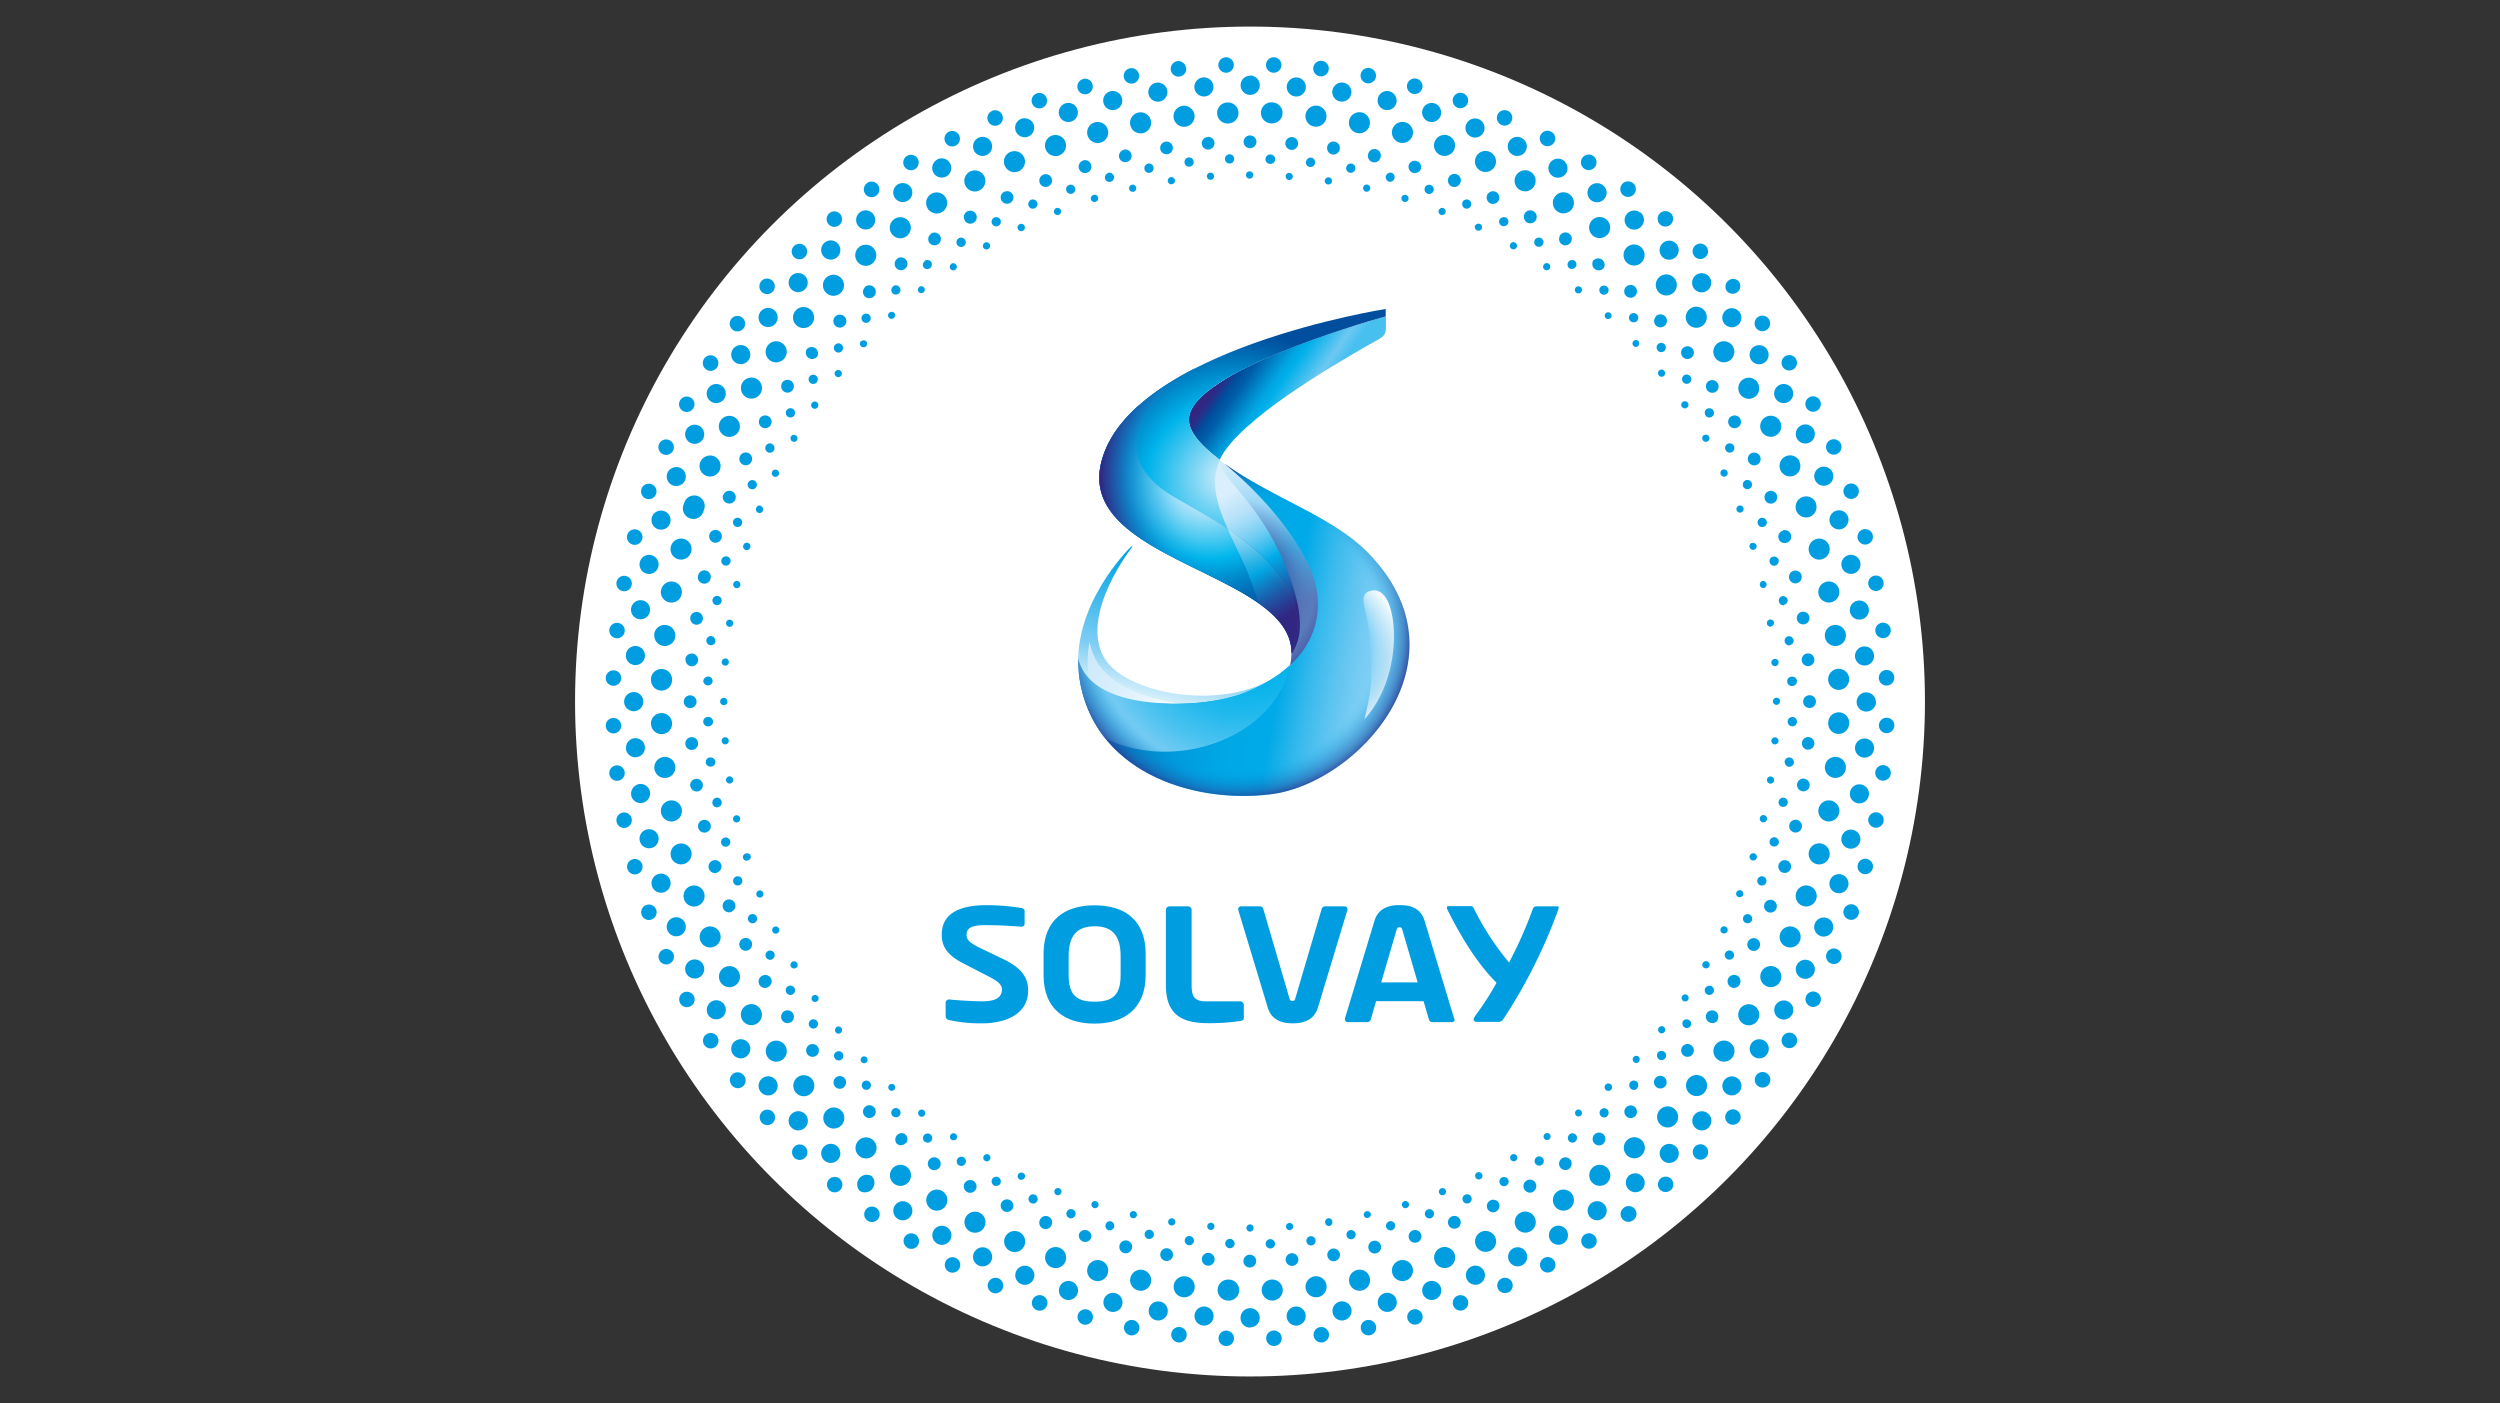 <svg id="Ebene_1" data-name="Ebene 1" xmlns="http://www.w3.org/2000/svg" xmlns:xlink="http://www.w3.org/1999/xlink" viewBox="0 0 508 285.1"><rect x="0" y="0" width="508" height="285.1" fill="#333333" stroke="none"/><defs><style>.cls-1{fill:#fff;}.cls-2{fill:#009ee0;}.cls-3{fill:url(#Unbenannter_Verlauf_18);}.cls-4{fill:url(#Unbenannter_Verlauf_17);}.cls-5{fill:url(#Unbenannter_Verlauf_16);}.cls-6{fill:url(#Unbenannter_Verlauf_4);}.cls-7{fill:url(#Unbenannter_Verlauf_5);}.cls-8{fill:url(#Unbenannter_Verlauf_6);}.cls-9{fill:url(#Unbenannter_Verlauf_7);}.cls-10{opacity:0.32;isolation:isolate;fill:url(#Unbenannter_Verlauf_8);}.cls-11{fill:url(#Unbenannter_Verlauf_9);}.cls-12{fill:url(#Unbenannter_Verlauf_10);}.cls-13{fill:url(#Unbenannter_Verlauf_11);}.cls-14{fill:url(#Unbenannter_Verlauf_12);}.cls-15{fill:url(#Unbenannter_Verlauf_13);}.cls-16{fill:url(#Unbenannter_Verlauf_14);}.cls-17{fill:url(#Unbenannter_Verlauf_15);}</style><linearGradient id="Unbenannter_Verlauf_18" x1="339.85" y1="80.6" x2="331.17" y2="44.31" gradientTransform="matrix(1, 0, 0, -1, -93.97, 191.92)" gradientUnits="userSpaceOnUse"><stop offset="0" stop-color="#00a3e5"/><stop offset="0.14" stop-color="#00a3e5"/><stop offset="0.65" stop-color="#7ccdf3"/><stop offset="0.72" stop-color="#96d7f5"/><stop offset="0.87" stop-color="#d8f0fb"/><stop offset="0.96" stop-color="#fff"/></linearGradient><linearGradient id="Unbenannter_Verlauf_17" x1="344.83" y1="122.73" x2="364.07" y2="109.26" gradientTransform="matrix(1, 0, 0, -1, -93.97, 191.92)" gradientUnits="userSpaceOnUse"><stop offset="0.09" stop-color="#312782"/><stop offset="0.12" stop-color="#2a2c86"/><stop offset="0.16" stop-color="#173b90"/><stop offset="0.2" stop-color="#004e9d"/><stop offset="0.28" stop-color="#005faa"/><stop offset="0.39" stop-color="#0088ca"/><stop offset="0.48" stop-color="#00a5e1"/><stop offset="0.54" stop-color="#00b0ea"/><stop offset="0.77" stop-color="#6dc8f2"/><stop offset="0.87" stop-color="#47c0f0"/></linearGradient><linearGradient id="Unbenannter_Verlauf_16" x1="349.39" y1="105.12" x2="368.58" y2="69.34" gradientTransform="matrix(1, 0, 0, -1, -93.97, 191.92)" gradientUnits="userSpaceOnUse"><stop offset="0.22" stop-color="#daeffc"/><stop offset="0.32" stop-color="#bee4fa"/><stop offset="0.35" stop-color="#b5e1f9"/><stop offset="0.4" stop-color="#9ddaf7"/><stop offset="0.47" stop-color="#75cef3"/><stop offset="0.54" stop-color="#3ebeee"/><stop offset="0.61" stop-color="#00ace8"/><stop offset="0.88" stop-color="#312782"/></linearGradient><radialGradient id="Unbenannter_Verlauf_4" cx="247.26" cy="121.38" r="31.01" gradientTransform="matrix(0.81, -0.58, -0.53, -0.74, 113.28, 329.81)" gradientUnits="userSpaceOnUse"><stop offset="0" stop-color="#daeffc"/><stop offset="0.2" stop-color="#85d8f5"/><stop offset="0.44" stop-color="#26beee"/><stop offset="0.54" stop-color="#00b4eb"/><stop offset="0.91" stop-color="#005da9"/><stop offset="1" stop-color="#004e9d"/></radialGradient><linearGradient id="Unbenannter_Verlauf_5" x1="314.72" y1="57.52" x2="336.73" y2="44.78" gradientTransform="matrix(1, 0, 0, -1, -93.97, 191.92)" gradientUnits="userSpaceOnUse"><stop offset="0" stop-color="#cde9fb"/><stop offset="0.32" stop-color="#daeffc"/><stop offset="0.92" stop-color="#fdfeff"/><stop offset="0.96" stop-color="#fff"/></linearGradient><radialGradient id="Unbenannter_Verlauf_6" cx="341.01" cy="68.27" r="23.84" gradientTransform="matrix(1, 0.01, 0.01, -0.88, -96.88, 156.63)" gradientUnits="userSpaceOnUse"><stop offset="0.03" stop-color="#daeffc"/><stop offset="0.09" stop-color="#c9eafb"/><stop offset="0.2" stop-color="#9edff7"/><stop offset="0.36" stop-color="#57ccf2"/><stop offset="0.54" stop-color="#00b4eb"/><stop offset="0.91" stop-color="#005da9"/></radialGradient><radialGradient id="Unbenannter_Verlauf_7" cx="495.56" cy="175.9" r="28.19" gradientTransform="matrix(0.34, 0.94, 0.83, -0.3, -65.22, -308.95)" gradientUnits="userSpaceOnUse"><stop offset="0" stop-color="#daeffc"/><stop offset="0.5" stop-color="#00a4e1"/><stop offset="0.53" stop-color="#0597d7"/><stop offset="0.69" stop-color="#1d5ba9"/><stop offset="0.81" stop-color="#2b358d"/><stop offset="0.87" stop-color="#312782"/></radialGradient><radialGradient id="Unbenannter_Verlauf_8" cx="460.28" cy="102.1" r="28.19" gradientTransform="matrix(0.5, 0.86, 0.76, -0.44, -57.04, -222.22)" gradientUnits="userSpaceOnUse"><stop offset="0" stop-color="#fff" stop-opacity="0"/><stop offset="0.53" stop-color="#fff" stop-opacity="0"/><stop offset="0.56" stop-color="#fff" stop-opacity="0.04"/><stop offset="0.61" stop-color="#fff" stop-opacity="0.13"/><stop offset="0.67" stop-color="#fff" stop-opacity="0.29"/><stop offset="0.74" stop-color="#fff" stop-opacity="0.5"/><stop offset="0.81" stop-color="#fff" stop-opacity="0.78"/><stop offset="0.87" stop-color="#fff"/></radialGradient><radialGradient id="Unbenannter_Verlauf_9" cx="343.58" cy="73.12" r="25.91" gradientTransform="matrix(1, 0, 0, -1, -93.97, 191.92)" gradientUnits="userSpaceOnUse"><stop offset="0.2" stop-color="#312782"/><stop offset="0.31" stop-color="#38378d" stop-opacity="0.95"/><stop offset="0.45" stop-color="#4d62ab" stop-opacity="0.82"/><stop offset="0.62" stop-color="#6faadc" stop-opacity="0.61"/><stop offset="0.69" stop-color="#80cef4" stop-opacity="0.5"/><stop offset="1" stop-color="#80cef4" stop-opacity="0"/></radialGradient><radialGradient id="Unbenannter_Verlauf_10" cx="340.35" cy="81.34" r="29.01" gradientTransform="matrix(1, 0.01, 0.01, -0.94, -95.75, 170.78)" gradientUnits="userSpaceOnUse"><stop offset="0.1" stop-color="#daeffc"/><stop offset="0.16" stop-color="#c9ebfb"/><stop offset="0.26" stop-color="#9edff8"/><stop offset="0.41" stop-color="#57cdf2"/><stop offset="0.58" stop-color="#00b6ec"/><stop offset="0.91" stop-color="#005da9"/><stop offset="1" stop-color="#00539b"/></radialGradient><radialGradient id="Unbenannter_Verlauf_11" cx="354.86" cy="87.68" r="42.82" gradientTransform="matrix(1, 0, 0, -0.96, -93.81, 180.38)" gradientUnits="userSpaceOnUse"><stop offset="0" stop-color="#fff" stop-opacity="0"/><stop offset="0.53" stop-color="#009ee2" stop-opacity="0"/><stop offset="0.58" stop-color="#0396db" stop-opacity="0.07"/><stop offset="0.66" stop-color="#0d80c9" stop-opacity="0.26"/><stop offset="0.75" stop-color="#1c5bac" stop-opacity="0.56"/><stop offset="0.87" stop-color="#302984" stop-opacity="0.98"/><stop offset="0.87" stop-color="#312782"/></radialGradient><linearGradient id="Unbenannter_Verlauf_12" x1="316.14" y1="68.81" x2="382.14" y2="56.63" gradientTransform="matrix(1, 0, 0, -1, -93.97, 191.92)" gradientUnits="userSpaceOnUse"><stop offset="0.12" stop-color="#006fb8"/><stop offset="0.13" stop-color="#0072ba"/><stop offset="0.23" stop-color="#008bce"/><stop offset="0.34" stop-color="#009cdd"/><stop offset="0.46" stop-color="#00a7e5"/><stop offset="0.6" stop-color="#00aae8"/><stop offset="0.6" stop-color="#02aae8"/><stop offset="0.69" stop-color="#38baed"/><stop offset="0.77" stop-color="#60c5f1"/><stop offset="0.83" stop-color="#78ccf3"/><stop offset="0.87" stop-color="#81cff4"/></linearGradient><radialGradient id="Unbenannter_Verlauf_13" cx="332.68" cy="61.89" r="40.35" gradientTransform="matrix(0.99, -0.11, -0.11, -0.96, -69.93, 223.33)" gradientUnits="userSpaceOnUse"><stop offset="0.11" stop-color="#0088ca"/><stop offset="0.16" stop-color="#0091d1"/><stop offset="0.23" stop-color="#00a9e4"/><stop offset="0.26" stop-color="#00b2eb"/><stop offset="0.33" stop-color="#09b4ec"/><stop offset="0.46" stop-color="#21b9ed"/><stop offset="0.62" stop-color="#49c2f0"/><stop offset="0.76" stop-color="#74cbf3"/><stop offset="0.82" stop-color="#69c0ec"/><stop offset="0.93" stop-color="#4aa1da"/><stop offset="0.95" stop-color="#449bd6"/></radialGradient><radialGradient id="Unbenannter_Verlauf_14" cx="345.38" cy="56.38" r="40.18" gradientTransform="matrix(1, 0, 0, -0.95, -93.97, 182.29)" gradientUnits="userSpaceOnUse"><stop offset="0" stop-color="#fff" stop-opacity="0"/><stop offset="0.71" stop-color="#009ee2" stop-opacity="0"/><stop offset="0.74" stop-color="#0396db" stop-opacity="0.07"/><stop offset="0.78" stop-color="#0d80c9" stop-opacity="0.26"/><stop offset="0.84" stop-color="#1c5bac" stop-opacity="0.56"/><stop offset="0.9" stop-color="#302984" stop-opacity="0.98"/><stop offset="0.91" stop-color="#312782"/></radialGradient><radialGradient id="Unbenannter_Verlauf_15" cx="360.44" cy="59.23" r="29.13" gradientTransform="matrix(1, 0, 0, -1, -93.97, 191.92)" gradientUnits="userSpaceOnUse"><stop offset="0.4" stop-color="#fff" stop-opacity="0"/><stop offset="0.65" stop-color="#fff"/></radialGradient></defs><g id="Ebene_1-2" data-name="Ebene 1"><circle class="cls-1" cx="254" cy="142.55" r="137.15"/><path class="cls-1" d="M370.35,149.15c-2-1.32-1.88-3.33.16-4.49s2.05-3.08,0-4.22-2.12-3.18-.16-4.49,1.81-3.21-.32-4.21-2.35-3-.5-4.47,1.57-3.33-.63-4.17-2.57-2.83-.84-4.42,1.32-3.44-.94-4.11-2.77-2.64-1.16-4.34,1.06-3.52-1.24-4-3-2.41-1.49-4.24.79-3.6-1.54-3.93-3.14-2.2-1.8-4.12.52-3.65-1.83-3.8-3.29-1.95-2.1-4,.25-3.67-2.11-3.65-3.43-1.7-2.39-3.81,0-3.68-2.38-3.49-3.55-1.43-2.67-3.62-.3-3.67-2.64-3.3-3.65-1.16-2.93-3.4-.58-3.64-2.87-3.08-3.72-.88-3.18-3.17-.85-3.59-3.08-2.88-3.78-.6-3.41-2.93-1.12-3.52-3.3-2.64-3.81-.32-3.62-2.67-1.37-3.42-3.48-2.37-3.83,0-3.81-2.4-1.62-3.3-3.65-2.11-3.82.25-4-2.1-1.89-3.19-3.82-1.87-3.79.53-4.13-1.8-2.09-3-3.92-1.54-3.74.81-4.25-1.49-2.32-2.86-4-1.24-3.67,1.09-4.34-1.17-2.53-2.67-4.12-.94-3.57,1.37-4.39-.83-2.73-2.48-4.18-.63-3.46,1.63-4.47-.5-2.9-2.27-4.21-.32-3.33,1.88-4.49-.17-3.08-2.05-4.21,0-3.19,2.13-4.5.17-3.2-1.81-4.21.32-3,2.35-4.46.5-3.34-1.57-4.18.63-2.83,2.58-4.4.83-3.44-1.32-4.11.94-2.64,2.78-4.34,1.17-3.52-1.06-4,1.24-2.41,3-4.24,1.49-3.6-.79-3.93,1.54-2.2,3.14-4.12,1.8-3.64-.52-3.8,1.83-2,3.29-4,2.1S194,40.34,194,42.69s-1.7,3.43-3.81,2.39-3.68,0-3.49,2.38-1.43,3.54-3.61,2.67-3.67.3-3.3,2.64-1.17,3.64-3.41,2.93-3.64.58-3.08,2.87-.88,3.72-3.18,3.18-3.58.85-2.87,3.08-.61,3.77-2.93,3.4-3.52,1.12-2.64,3.3-.32,3.81-2.67,3.62-3.41,1.37-2.37,3.49,0,3.82-2.4,3.8-3.3,1.63-2.11,3.66.25,3.81-2.1,4-3.17,1.86-1.83,3.8.53,3.78-1.8,4.12-3,2.09-1.54,3.92.81,3.74-1.48,4.25-2.86,2.32-1.25,4,1.09,3.67-1.16,4.34-2.68,2.53-.94,4.12,1.36,3.57-.83,4.42-2.49,2.71-.63,4.17,1.62,3.46-.51,4.46-2.27,2.9-.31,4.21,1.88,3.33-.17,4.49-2.05,3.08,0,4.23,2.12,3.18.17,4.49-1.82,3.2.31,4.21,2.36,3,.51,4.47-1.57,3.33.63,4.17,2.57,2.83.83,4.42-1.32,3.43.94,4.11,2.78,2.64,1.16,4.34-1.05,3.52,1.25,4,3,2.42,1.48,4.25-.79,3.6,1.54,3.93,3.14,2.19,1.8,4.12-.52,3.64,1.83,3.8,3.3,1.95,2.1,4-.24,3.67,2.11,3.65,3.43,1.69,2.4,3.81,0,3.68,2.37,3.48,3.55,1.44,2.67,3.62.31,3.67,2.64,3.3,3.64,1.16,2.93,3.41.58,3.63,2.87,3.07,3.72.88,3.18,3.18.85,3.59,3.08,2.87,3.78.61,3.41,2.94,1.11,3.52,3.3,2.64,3.81.32,3.61,2.67,1.38,3.41,3.49,2.37,3.83,0,3.81,2.39,1.62,3.31,3.65,2.11,3.82-.24,4,2.1,1.87,3.18,3.8,1.84,3.79-.54,4.12,1.8,2.1,3,3.93,1.53,3.74-.81,4.24,1.49,2.32,2.86,4,1.24,3.66-1.09,4.34,1.17,2.53,2.68,4.11.93,3.58-1.35,4.4.84,2.72,2.49,4.18.63,3.46-1.62,4.46.5,2.9,2.27,4.21.32,3.33-1.88,4.5.17,3.05,2,4.21,0,3.18-2.13,4.49-.17,3.21,1.81,4.21-.32,3-2.35,4.47-.5,3.31,1.64,4.15-.56,2.83-2.57,4.4-.84,3.44,1.32,4.11-.93,2.64-2.78,4.35-1.17,3.51,1.06,4-1.24,2.41-3,4.24-1.48,3.6.78,3.93-1.54,2.2-3.14,4.12-1.8,3.64.51,3.8-1.84,1.95-3.29,4-2.1,3.67.25,3.66-2.11,1.69-3.43,3.81-2.39,3.68,0,3.48-2.37,1.43-3.55,3.62-2.67,3.67-.31,3.3-2.64,1.16-3.65,3.41-2.94,3.63-.58,3.08-2.87.88-3.72,3.18-3.17,3.58-.86,2.86-3.08.61-3.78,2.94-3.41,3.52-1.12,2.64-3.3.32-3.81,2.67-3.62,3.41-1.37,2.38-3.48,0-3.83,2.38-3.81,3.31-1.63,2.12-3.65-.25-3.82,2.1-4,3.17-1.87,1.83-3.8-.53-3.79,1.8-4.12,3-2.1,1.54-3.93-.82-3.74,1.48-4.25,2.86-2.31,1.25-4-1.09-3.66,1.16-4.34,2.68-2.53.94-4.11-1.32-3.61.87-4.45,2.49-2.72.63-4.17-1.62-3.47.51-4.47S372.3,150.46,370.35,149.15Z"/><path class="cls-2" d="M161.7,88.46a.74.74,0,0,1,.26,1,.73.73,0,0,1-1.26-.73.72.72,0,0,1,1-.27Zm-.29-4.06a.94.94,0,0,1-1.3.28.94.94,0,1,1,1.31-.3Zm-3.52,11.1a.74.74,0,1,1-1,.35.74.74,0,0,1,1-.35h0Zm-1-5.27a.94.94,0,1,1-1.28.39h0a.94.94,0,0,1,1.27-.42h0Zm-2.54-5.15a1.3,1.3,0,1,1,.49,1.76h0a1.31,1.31,0,0,1-.46-1.78Zm.27,17.76a.72.72,0,0,1,.41.94.73.73,0,0,1-.94.42.74.74,0,0,1-.42-1h0a.73.73,0,0,1,.94-.44h0Zm-1.37-5.21a.94.94,0,1,1-1.25.48.95.95,0,0,1,1.25-.48h0Zm-1.7,75.81a.73.73,0,1,1,.42,1.39.73.73,0,1,1-.42-1.39Zm-.51-62.59a.73.73,0,1,1,1.39.43.73.73,0,1,1-1.4-.43h0Zm-.68-18.17a1.3,1.3,0,1,1,.61,1.73h0a1.29,1.29,0,0,1-.61-1.72v0Zm-.17,12.58a.94.94,0,1,1-1.2.58A.94.94,0,0,1,150.21,105.26Zm-.67,60.42a.73.73,0,1,1-.55.88.74.74,0,0,1,.55-.88ZM149,118.62a.73.73,0,0,1,.88-.55.73.73,0,1,1-.33,1.43h0a.73.73,0,0,1-.55-.87Zm-2-18.07a1.3,1.3,0,1,1,.73,1.68h0A1.29,1.29,0,0,1,146.94,100.55Zm1.1,34.1a.73.73,0,0,1-1.45-.11.73.73,0,1,1,1.45.11Zm-.56-8.11a.73.73,0,1,1,.62.83.73.73,0,0,1-.62-.83Zm.27,16a.74.74,0,1,1-.74-.73.72.72,0,0,1,.74.72Zm-1.19-20.34a.93.93,0,0,1-1.09.75.94.94,0,1,1,1.1-.75Zm-1.21,8.08a.94.94,0,1,1-1.87-.21.94.94,0,0,1,1-.83A1,1,0,0,1,145.35,130.33Zm-1.52,7.18a.93.93,0,0,1,.91,1,.95.95,0,0,1-1.89-.08h0a1,1,0,0,1,1-.9Zm-.07,8.24a.95.95,0,1,1,.08,1.89.94.94,0,0,1-1-.9h0a.93.93,0,0,1,.9-1Zm.55,8.23a.94.94,0,0,1,1,.83.93.93,0,0,1-.83,1,.94.94,0,1,1-.21-1.86Zm1.15,8.17a.94.94,0,0,1,1.1.75.95.95,0,1,1-1.86.36h0a1,1,0,0,1,.75-1.1Zm1.11-11.51a.73.73,0,0,1,.67-.78.74.74,0,0,1,.79.67.72.72,0,1,1-1.44.11Zm1.52,7.17a.73.73,0,0,1,.83.61.73.73,0,1,1-.83-.61Zm-.39-44.69a.95.95,0,1,1-1.16.67h0a1,1,0,0,1,1.15-.68h0Zm-3.62-4.46a1.3,1.3,0,1,1,.88,1.62,1.29,1.29,0,0,1-.86-1.62ZM141.85,117a1.3,1.3,0,1,1,2.53.57,1.29,1.29,0,0,1-1.55,1h0a1.3,1.3,0,0,1-1-1.55Zm-1.59,8.45a1.29,1.29,0,1,1,2.56.38,1.3,1.3,0,0,1-1.47,1.1h0a1.3,1.3,0,0,1-1.07-1.48Zm-1,8.55a1.3,1.3,0,1,1,1.2,1.39h0A1.32,1.32,0,0,1,139.3,134Zm-.32,8.59a1.3,1.3,0,1,1,1.3,1.3,1.3,1.3,0,0,1-1.3-1.3Zm.32,8.6a1.3,1.3,0,1,1,1.39,1.19h0a1.28,1.28,0,0,1-1.39-1.19Zm1,8.54a1.29,1.29,0,1,1,1.48,1.09h0a1.31,1.31,0,0,1-1.46-1.09Zm3.15,9.43a1.3,1.3,0,1,1,1-1.55h0a1.3,1.3,0,0,1-1,1.55Zm2.3,8.19a1.32,1.32,0,1,1,.84-1.67v0a1.32,1.32,0,0,1-.84,1.62Zm.84-6a.94.94,0,1,1,1.16.67.94.94,0,0,1-1.16-.67Zm2.07,13.95a1.3,1.3,0,0,1-1.68-.73,1.3,1.3,0,0,1,2.41-1h0a1.29,1.29,0,0,1-.73,1.68Zm.4-6a.94.94,0,1,1,1.2.58.94.94,0,0,1-1.2-.58Zm3.08,13.76a1.3,1.3,0,1,1,.6-1.74h0a1.32,1.32,0,0,1-.59,1.73Zm1.19-5.53a.94.94,0,1,1,.48-1.24.94.94,0,0,1-.48,1.24Zm.44-5.6a.73.73,0,1,1,.95.41.73.73,0,0,1-.95-.41Zm2.44,18.6a1.3,1.3,0,1,1-1.31-2.24,1.29,1.29,0,0,1,1.77.46v0a1.3,1.3,0,0,1-.47,1.76Zm.77-5.61a.94.94,0,1,1,.37-1.28v0a.93.93,0,0,1-.38,1.26Zm1-5.27a.73.73,0,1,1,.34-1,.73.73,0,0,1-.34,1Zm1-111.89a1.3,1.3,0,1,1,.35,1.8,1.32,1.32,0,0,1-.34-1.8Zm1.82,129.91a1.3,1.3,0,1,1,.34-1.8h0a1.29,1.29,0,0,1-.33,1.8h0Zm.36-5.64a.95.95,0,1,1,.29-1.32.94.94,0,0,1-.29,1.3h0Zm.59-5.33a.73.73,0,1,1,.27-1A.73.73,0,0,1,161.73,196.71Zm2.34-125.85a1.3,1.3,0,0,1,2,1.61,1.3,1.3,0,0,1-1.82.21h0a1.3,1.3,0,0,1-.21-1.82ZM166,77.64a.94.94,0,1,1-.2-1.32.94.94,0,0,1,.2,1.32Zm.17,5.09a.73.73,0,1,1-1.2-.83.73.73,0,0,1,1-.19.74.74,0,0,1,.2,1h0ZM164.73,207.3a.94.94,0,1,1-.2,1.33h0a.93.93,0,0,1,.19-1.31Zm1.32-3.84a.74.74,0,0,1-1-.12.73.73,0,0,1,.12-1l.09-.06a.73.73,0,0,1,1,.26A.74.74,0,0,1,166.05,203.46Zm-.13,11a1.3,1.3,0,1,1,.2-1.82,1.3,1.3,0,0,1-.2,1.82Zm3.76-150.09a1.32,1.32,0,1,1,.1,1.86l0,0A1.32,1.32,0,0,1,169.68,64.36Zm.24,144.37a.73.73,0,0,1,.91,1.15.72.72,0,0,1-1-.12.73.73,0,0,1,.09-1l0,0Zm-.16-133.27a.73.73,0,1,1,.12,1h0a.74.74,0,0,1-.16-1,.08.08,0,0,0,0,0Zm1.35-4.17a.94.94,0,1,1-1.43-1.22A.94.94,0,0,1,171,70h0a.94.94,0,0,1,.1,1.28Zm-1.3,142.54a.94.94,0,1,1-.09,1.32h0a.94.94,0,0,1,.07-1.33l0,0Zm1.72,7.06a1.29,1.29,0,1,1,.07-1.83h0a1.31,1.31,0,0,1-.07,1.79Zm4.24-162.6a1.32,1.32,0,0,1,1.82,1.91,1.33,1.33,0,0,1-1.87,0l0,0a1.3,1.3,0,0,1,.06-1.86h0ZM175.33,64a.94.94,0,1,1,0,1.33h0a.94.94,0,0,1,0-1.33l0,0ZM175,69.35a.74.74,0,0,1,1,0,.73.73,0,0,1,0,1,.74.74,0,0,1-1.09-1l0,0Zm.09,145.5a.74.74,0,0,1,1,0,.73.73,0,0,1,0,1,.74.74,0,0,1-1,0h0a.72.72,0,0,1,0-1l0,0Zm.28,5a.94.94,0,1,1,0,1.33h0A.94.94,0,0,1,175.37,219.88Zm2.24,6.92a1.3,1.3,0,1,1-.07-1.84,1.33,1.33,0,0,1,.08,1.84Zm4.67-174.18a1.3,1.3,0,1,1-.21,1.82h0a1.29,1.29,0,0,1,.21-1.8Zm-.86,5.62a.94.94,0,1,1-.09,1.33h0a.94.94,0,0,1,.11-1.3Zm-.72,5.35a.73.73,0,0,1,1,0,.73.73,0,0,1-1.07,1,.72.72,0,0,1,.05-1Zm0,156.89a.74.74,0,0,1,1,0,.73.73,0,0,1,0,1,.72.72,0,0,1-1,0h0a.72.72,0,0,1,0-1Zm.74,6.37a.94.94,0,0,1,1.22-1.44.94.94,0,0,1,.11,1.33h0a.94.94,0,0,1-1.29.12Zm2.64,5.4a1.3,1.3,0,0,1-1.82.21,1.3,1.3,0,0,1,1.61-2h0a1.33,1.33,0,0,1,.25,1.84Zm5.08-184.74a1.3,1.3,0,1,1-.34,1.81h0a1.29,1.29,0,0,1,.38-1.77Zm-1.27,5.55a.93.93,0,0,1,1.32.19.95.95,0,0,1-1.52,1.13h0a.94.94,0,0,1,.24-1.3Zm-1.12,5.27a.73.73,0,0,1,1,.12.74.74,0,0,1-.11,1,.75.75,0,0,1-1-.11h0a.73.73,0,0,1,.15-1Zm.06,168.44a.72.72,0,0,1-.12-1,.73.73,0,1,1,1.15.91h0a.73.73,0,0,1-1,.14Zm1.1,5.28a.94.94,0,0,1-.19-1.32.94.94,0,0,1,1.51,1.12.92.92,0,0,1-1.27.2Zm3,5.18a1.31,1.31,0,1,1-.37-1.82l0,0a1.33,1.33,0,0,1,.39,1.81ZM196.48,43a1.32,1.32,0,1,1-.45,1.81l0-.05A1.29,1.29,0,0,1,196.48,43Zm-1.69,5.43a.95.95,0,1,1-.29,1.32.95.95,0,0,1,.29-1.32h0Zm-1.51,5.18a.73.73,0,1,1,.83,1.21.73.73,0,0,1-1-.19h0a.73.73,0,0,1,.2-1h0Zm.07,178a.73.73,0,1,1,.82-1.21.74.74,0,0,1,.2,1h0a.73.73,0,0,1-1,.19Zm1.49,5.17a.94.94,0,1,1,1.3-.3h0a.94.94,0,0,1-1.29.3Zm3.43,4.94a1.3,1.3,0,1,1-.49-1.77h0a1.29,1.29,0,0,1,.49,1.76Zm5.82-202.74a1.28,1.28,0,0,1,1.73.6,1.3,1.3,0,0,1-2.34,1.13h0A1.3,1.3,0,0,1,204.09,38.94Zm-4,10.34a.73.73,0,0,1,.73,1.27.72.72,0,0,1-1-.26h0a.74.74,0,0,1,.27-1Zm1.07,186.3a.73.73,0,1,1-.27-1,.72.72,0,0,1,.27,1ZM202,44.23a.94.94,0,0,1,1.27.39.94.94,0,1,1-1.67.88A.94.94,0,0,1,202,44.23Zm0,196.66a.94.94,0,0,1,.88-1.67,1,1,0,0,1,.4,1.28h0a1,1,0,0,1-1.28.4Zm3.79,4.68a1.3,1.3,0,0,1-2.34-1.13,1.31,1.31,0,0,1,1.74-.6,1.29,1.29,0,0,1,.61,1.72Zm1.39-200a.73.73,0,0,1,1,.33.74.74,0,0,1-.33,1,.75.75,0,0,1-1-.34h0a.71.71,0,0,1,.34-1Zm1,193.76a.73.73,0,0,1-1.32-.64.73.73,0,0,1,1-.34h0A.73.73,0,0,1,208.27,239.28ZM209.5,40.6a.94.94,0,1,1-.49,1.25A1,1,0,0,1,209.5,40.6ZM210.79,244a.94.94,0,1,1-.49-1.24,1,1,0,0,1,.5,1.24v0ZM212,35.48a1.3,1.3,0,1,1-.73,1.69h0A1.31,1.31,0,0,1,212,35.5Zm1.71,213.38a1.3,1.3,0,1,1-2.42-.94,1.3,1.3,0,0,1,1.68-.74h0a1.29,1.29,0,0,1,.74,1.67v0Zm.93-206.58a.73.73,0,0,1,.93.45.72.72,0,0,1-.44.93.73.73,0,0,1-.93-.43.74.74,0,0,1,.44-.94Zm1,200.13a.74.74,0,0,1-.95.41.73.73,0,0,1-.4-.95.72.72,0,0,1,.94-.41.72.72,0,0,1,.42.94v0Zm1.61-204.85a1,1,0,0,1,1.2.59.93.93,0,0,1-.58,1.19.93.93,0,1,1-.62-1.76Zm1.25,209.37a.94.94,0,0,1-1.2.58.94.94,0,1,1,1.22-.59l0,0ZM222.21,39.6a.73.73,0,0,1,.43,1.4.72.72,0,1,1-.43-1.37Zm-2.12-7a1.29,1.29,0,0,1,1.62.85,1.3,1.3,0,1,1-1.62-.82Zm1.64,218.93a1.3,1.3,0,0,1-2.48-.76,1.31,1.31,0,0,1,2.5.76l0,0ZM223.2,245a.73.73,0,1,1-.48-.92.73.73,0,0,1,.48.92l0,0Zm2-209.89a1,1,0,0,1,1.15.67.94.94,0,0,1-1.82.49,1,1,0,0,1,.67-1.12Zm1.21,214.21a1,1,0,0,1-1.16.67.95.95,0,0,1,.48-1.83h0a1,1,0,0,1,.67,1.16v0Zm4.47-211.23a.73.73,0,0,1-1.43.32.74.74,0,0,1,.55-.87.72.72,0,0,1,.87.54v0ZM228.4,30.4a1.29,1.29,0,1,1-1,1.55,1.3,1.3,0,0,1,1-1.52ZM230,253.67a1.29,1.29,0,0,1-2.52-.59,1.3,1.3,0,0,1,1.55-1,1.32,1.32,0,0,1,1,1.59Zm1-6.68a.72.72,0,0,1-.87.54A.73.73,0,1,1,231,247s0,0,0,.05ZM233.3,33.23a.93.93,0,0,1,1.09.75.94.94,0,1,1-1.09-.71ZM234.45,251a.94.94,0,1,1-.75-1.1.94.94,0,0,1,.75,1.1.43.43,0,0,1,0,.05Zm4.29-214.39a.73.73,0,0,1-.61.83.73.73,0,1,1-.22-1.45h0A.73.73,0,0,1,238.74,36.65Zm-1.89-7.83a1.29,1.29,0,1,1-1.09,1.47h0a1.29,1.29,0,0,1,1.09-1.46Zm1.5,226.35a1.3,1.3,0,0,1-1.48,1.09,1.29,1.29,0,0,1,.38-2.56h0a1.3,1.3,0,0,1,1.09,1.48h0Zm.47-6.73a.73.73,0,1,1-.62-.83.73.73,0,0,1,.62.83h0ZM241.52,32a.94.94,0,1,1-.83,1,.94.94,0,0,1,.83-1h0Zm1.1,220.21a1,1,0,0,1-1.05.82.94.94,0,0,1,.21-1.87,1,1,0,0,1,.84,1Zm2.77-224.4A1.28,1.28,0,0,1,246.78,29a1.29,1.29,0,1,1-2.58.2h0A1.28,1.28,0,0,1,245.39,27.85Zm.71,220.64a.73.73,0,0,1,.67.78.73.73,0,1,1-.67-.76Zm-.86-212.58a.73.73,0,1,1,.78.67h0a.73.73,0,0,1-.78-.66Zm.18,221.31a1.3,1.3,0,1,1,1.39-1.2h0a1.33,1.33,0,0,1-1.39,1.22Zm4.4-225.83a.94.94,0,1,1-.91,1,.94.94,0,0,1,.91-1Zm.05,222.29a.95.95,0,1,1,1-.91.95.95,0,0,1-1,.91h0ZM254,27.52a1.3,1.3,0,1,1-1.3,1.3,1.3,1.3,0,0,1,1.3-1.3Zm0,221.26a.74.74,0,0,1,.73.74.73.73,0,1,1-.73-.72h0Zm-.82-213.22a.74.74,0,1,1,.73.74h0a.73.73,0,0,1-.73-.73Zm.78,222a1.3,1.3,0,1,1,1.3-1.29h0a1.29,1.29,0,0,1-1.29,1.29ZM258.12,31.4a.95.95,0,1,1-.07,1.89.93.93,0,0,1-.91-1h0a1,1,0,0,1,1-.91h0Zm.05,222.29a.95.95,0,1,1,.91-1h0a.94.94,0,0,1-.9,1Zm4.4-225.83a1.3,1.3,0,1,1-1.39,1.2h0a1.32,1.32,0,0,1,1.4-1.21ZM262,248.5a.73.73,0,1,1-.68.79.73.73,0,0,1,.67-.79h0Zm-.76-212.69a.73.73,0,1,1,.68.78.72.72,0,0,1-.66-.78Zm1.38,221.42a1.29,1.29,0,1,1,1.2-1.39h0a1.3,1.3,0,0,1-1.18,1.39Zm2.78-224.38a.94.94,0,0,1,1-.82.93.93,0,0,1,.83,1,.94.94,0,1,1-1.86-.22Zm1.1,220.22a.94.94,0,1,1,.83-1,.94.94,0,0,1-.83,1h0Zm3.17-223.15a1.3,1.3,0,1,1,2.57.38,1.3,1.3,0,0,1-1.48,1.09h0a1.31,1.31,0,0,1-1.08-1.47Zm-.46,6.73a.73.73,0,1,1,.62.83A.75.75,0,0,1,269.18,36.65Zm.08,211.79a.73.73,0,1,1,1.44-.21.73.73,0,1,1-1.44.21Zm1.89,7.83a1.29,1.29,0,1,1,1.09-1.48h0A1.31,1.31,0,0,1,271.15,256.27ZM273.55,34a.94.94,0,0,1,1.1-.75.93.93,0,0,1,.75,1.1.94.94,0,1,1-1.85-.35Zm1.15,217.81a.94.94,0,1,1,.76-1.1,1,1,0,0,1-.75,1.11h0ZM278,31.39a1.3,1.3,0,1,1,2.53.57,1.29,1.29,0,0,1-1.55,1h0a1.32,1.32,0,0,1-1-1.54Zm-1,6.68a.72.72,0,0,1,.87-.55.73.73,0,0,1-.32,1.43.73.73,0,0,1-.55-.88ZM277.13,247a.73.73,0,0,1,1.43-.32.74.74,0,0,1-1.43.34Zm2.48,7.68a1.3,1.3,0,1,1,1-1.55h0A1.29,1.29,0,0,1,279.61,254.67Zm2-218.9a1,1,0,0,1,1.16-.68.95.95,0,0,1-.48,1.83h0A1,1,0,0,1,281.6,35.77ZM282.81,250a1,1,0,0,1-1.15-.67.94.94,0,0,1,1.82-.49A1,1,0,0,1,282.81,250ZM286.27,33.5a1.3,1.3,0,0,1,2.48.76,1.31,1.31,0,0,1-1.63.86,1.29,1.29,0,0,1-.85-1.61Zm-1.47,6.59a.73.73,0,1,1,.48.92.73.73,0,0,1-.48-.92Zm1,205.38a.72.72,0,0,1-.91-.48.72.72,0,0,1,.48-.91.72.72,0,0,1,.91.48.73.73,0,0,1-.48.91Zm2.12,7a1.3,1.3,0,1,1,.86-1.62,1.29,1.29,0,0,1-.86,1.62Zm1.6-214.3a.94.94,0,1,1,.58,1.2.94.94,0,0,1-.58-1.2h0Zm1.25,209.36a.94.94,0,1,1,.58-1.2,1,1,0,0,1-.57,1.21h0Zm1.6-204.83a.74.74,0,0,1,.95-.41.73.73,0,0,1-.53,1.36A.74.74,0,0,1,292.36,42.68Zm1,200.13a.73.73,0,1,1,.42-.95.75.75,0,0,1-.41.95Zm.94-206.6a1.3,1.3,0,1,1,2.42.94,1.3,1.3,0,0,1-1.68.74h0a1.3,1.3,0,0,1-.74-1.68ZM296,249.58a1.3,1.3,0,1,1,.73-1.68h0a1.32,1.32,0,0,1-.73,1.7Zm1.17-208.5a.94.94,0,1,1,.49,1.25A.95.95,0,0,1,297.2,41.08Zm1.32,203.4a.94.94,0,0,1-1.24-.49.94.94,0,1,1,1.24.49ZM306,44.21a.94.94,0,0,1,.4,1.27,1,1,0,0,1-1.28.39.94.94,0,0,1-.39-1.27h0a1,1,0,0,1,1.26-.39Zm-6.22,1.61a.74.74,0,0,1,1.33.64.73.73,0,0,1-1,.34h0a.72.72,0,0,1-.35-1h0Zm1.05,193.76a.73.73,0,0,1-1-.33.74.74,0,0,1,.33-1,.75.75,0,0,1,1,.34h0a.73.73,0,0,1-.35,1h0Zm1.39-200a1.29,1.29,0,1,1,.6,1.73,1.29,1.29,0,0,1-.6-1.73v0Zm1.75,206.63a1.28,1.28,0,0,1-1.73-.6,1.3,1.3,0,0,1,2.34-1.13h0a1.32,1.32,0,0,1-.63,1.73Zm2.09-5.28a.94.94,0,1,1,.39-1.27.94.94,0,0,1-.39,1.27Zm.83-191.35a.72.72,0,0,1,1-.27.73.73,0,1,1-1,.28v0Zm1.07,186.3a.73.73,0,0,1-1-.27.72.72,0,0,1,.26-1,.73.73,0,0,1,1,.27.72.72,0,0,1-.29,1Zm6.75-182.29a.73.73,0,0,1,.19,1,.73.73,0,1,1-.21-1Zm-1.5-5.16a.93.93,0,0,1,.27,1.3.94.94,0,1,1-.3-1.32h0Zm-3.43-5a1.32,1.32,0,1,1,.53,1.79l0,0a1.32,1.32,0,0,1-.5-1.77Zm1.8,198.73a1.34,1.34,0,0,1-1.82-.45,1.32,1.32,0,0,1,2.26-1.37l0,.06a1.28,1.28,0,0,1-.5,1.74Zm1.68-5.44a.94.94,0,1,1,.29-1.32.94.94,0,0,1-.29,1.32h0Zm1.51-5.18a.74.74,0,0,1-1-.19.73.73,0,0,1,.2-1,.74.74,0,0,1,1,.19h0a.74.74,0,0,1-.22,1Zm6.4-173.23a.73.73,0,1,1-1,.12h0A.73.73,0,0,1,321.13,58.31ZM320,53a.94.94,0,0,1,.11,1.33,1,1,0,0,1-1.23.19.95.95,0,0,1,1-1.6Zm-3-5.17a1.3,1.3,0,1,1,2.15,1.46,1.3,1.3,0,0,1-1.8.34h0A1.33,1.33,0,0,1,317,47.86Zm1.83,189.7a1.29,1.29,0,0,1-1.8-.33,1.29,1.29,0,1,1,2.13-1.47h0a1.32,1.32,0,0,1-.36,1.79Zm1.25-5.54a.94.94,0,0,1-1.32-.19,1,1,0,0,1,.2-1.33.94.94,0,0,1,1.32.2h0a1,1,0,0,1-.19,1.32Zm1.12-5.28a.71.71,0,0,1-1-.11.74.74,0,0,1,.11-1,.73.73,0,0,1,1,.12h0a.73.73,0,0,1-.12,1ZM327.28,64.6a.74.74,0,0,1-1,.05.75.75,0,0,1,0-1,.74.74,0,0,1,1,0h0a.74.74,0,0,1,0,1Zm-.75-6.37a.94.94,0,1,1-1.32.11h0a1,1,0,0,1,1.32-.1Zm-2.64-5.39a1.3,1.3,0,0,1,2,1.61,1.31,1.31,0,0,1-1.83.21h0a1.32,1.32,0,0,1-.23-1.83Zm1.85,179.62a1.3,1.3,0,1,1,.2-1.82h0a1.29,1.29,0,0,1-.21,1.81h0Zm.85-5.62a.94.94,0,1,1,.09-1.33h0a1,1,0,0,1-.12,1.32Zm.73-5.35a.76.76,0,1,1,.07-.07A.46.46,0,0,1,327.32,221.49Zm5.6-151.2a.73.73,0,0,1-1,0,.74.74,0,0,1,0-1,.75.75,0,0,1,1,0h0a.74.74,0,0,1-.06,1Zm-.29-5.05a1,1,0,0,1-1.34,0,.94.94,0,0,1,1.32-1.35l0,0A.94.94,0,0,1,332.63,65.24Zm-2.25-6.92a1.3,1.3,0,1,1,.07,1.83,1.33,1.33,0,0,1-.07-1.85Zm1.85,168.54a1.29,1.29,0,1,1,.07-1.83h0a1.33,1.33,0,0,1-.07,1.82Zm.44-5.67a.93.93,0,0,1-1.33,0,.94.94,0,1,1,1.32-1.35h0a1,1,0,0,1,0,1.31Zm.33-5.38a.75.75,0,0,1-1,0,.73.73,0,0,1,1-1.07.74.74,0,0,1,0,1Zm3.47-151.55a1.32,1.32,0,1,1,0,1.87l0,0a1.31,1.31,0,0,1,.07-1.85Zm.63,144.53a.73.73,0,0,1,1-.13.73.73,0,1,1-.9,1.16h0a.73.73,0,0,1-.14-1v0Zm.07-133.53a.73.73,0,0,1,.91,1.15h0a.72.72,0,0,1-1-.12A.74.74,0,0,1,337.17,75.26Zm1-3.93a.94.94,0,1,1,.1-1.34.94.94,0,0,1-.1,1.34ZM336.9,213.87a.94.94,0,1,1,.11,1.32h0a1,1,0,0,1-.12-1.33h0Zm1.42,6.91a1.29,1.29,0,1,1-.06-1.83,1.3,1.3,0,0,1,.05,1.82ZM342.1,70.65a1.29,1.29,0,0,1,1.82.2,1.3,1.3,0,1,1-1.83-.22Zm-.13,11a.74.74,0,0,1,1,.19.73.73,0,0,1-1.21.83h0a.73.73,0,0,1,.16-1h0Zm.19-5.36a.94.94,0,0,1,1.32.2.93.93,0,0,1-.19,1.32.94.94,0,0,1-1.32-.2h0a1,1,0,0,1,.18-1.33h0Zm-.34,126.09a.73.73,0,0,1,1-.2.75.75,0,0,1,.2,1,.73.73,0,0,1-1,.2h0a.74.74,0,0,1-.21-1v0Zm.17,5.08a1,1,0,0,1,1.34-.11.88.88,0,1,1-1.15,1.34A1,1,0,0,1,342,207.47Zm1.94,6.79a1.3,1.3,0,1,1-.21-1.82h0a1.3,1.3,0,0,1,.2,1.8ZM369,142.57a1.3,1.3,0,1,1-1.29-1.3h0a1.28,1.28,0,0,1,1.29,1.27Zm-.32-8.6a1.29,1.29,0,1,1-1.39-1.19h0a1.29,1.29,0,0,1,1.39,1.16Zm-1-8.54a1.29,1.29,0,1,1-1.46-1.12,1.3,1.3,0,0,1,1.46,1.12Zm-4,5.71a.94.94,0,0,1-.21-1.87,1,1,0,0,1,1,.83.94.94,0,0,1-.83,1Zm1.45,7.25a.94.94,0,0,1-.9,1,.95.95,0,1,1-.08-1.89h0a.94.94,0,0,1,1,.87ZM362.5,123a.95.95,0,0,1-.35-1.86,1,1,0,0,1,1.11.75h0a.94.94,0,0,1-.73,1Zm-.81,19.56a.72.72,0,0,1-.78.67.73.73,0,1,1,.81-.73h0Zm-.3-8.05a.73.73,0,1,1-1.45.11.75.75,0,0,1,1.48-.16Zm-1.52-7.17a.73.73,0,1,1-.22-1.45.73.73,0,0,1,.83.61h0a.74.74,0,0,1-.6.79Zm-.82,31.06a.73.73,0,1,1,.61.83h0a.73.73,0,0,1-.59-.84v0Zm.88-7.9a.73.73,0,0,1,1.46.11.72.72,0,1,1-1.44-.13v0Zm1.49,12.35a.94.94,0,1,1,.75,1.1.93.93,0,0,1-.75-1.1Zm1.21-8.09a.95.95,0,1,1,.84,1.05h0a1,1,0,0,1-.82-1.05Zm1.52-7.17a.95.95,0,1,1,1-.91.95.95,0,0,1-1,.91Zm.4-31.62a1.3,1.3,0,1,1-1,1.55h0a1.31,1.31,0,0,1,1-1.55h0Zm-2.3-8.19a1.32,1.32,0,1,1-.84,1.67v0a1.3,1.3,0,0,1,.86-1.62h0Zm-.83,6a1,1,0,0,1-.67,1.15.94.94,0,0,1-.49-1.82A1,1,0,0,1,361.42,113.74Zm-2.06-13.95a1.31,1.31,0,0,1,1.69.73,1.3,1.3,0,0,1-.74,1.68,1.28,1.28,0,0,1-1.68-.73h0a1.3,1.3,0,0,1,.74-1.68h0Zm-1.76,66.37a.74.74,0,1,1,.56.88.74.74,0,0,1-.56-.88Zm.53-48.14a.73.73,0,0,1,.32,1.42.73.73,0,0,1-.33-1.42Zm.84-12.21a.94.94,0,1,1-1.2-.58.94.94,0,0,1,1.2.58Zm-3.08-13.75a1.3,1.3,0,1,1-.6,1.73h0a1.33,1.33,0,0,1,.59-1.76Zm-.34,81.81a.74.74,0,1,1,.49.91h0a.73.73,0,0,1-.51-.9s0,0,0,0Zm.47-63.56a.74.74,0,0,1,.91.49.73.73,0,1,1-1-.51h0ZM354.7,97.6a.94.94,0,1,1-.49,1.24.95.95,0,0,1,.49-1.24l0,0Zm-.44,5.6a.73.73,0,1,1-1.38.48.73.73,0,0,1,.43-.92.74.74,0,0,1,.95.4Zm-2.44-18.6a1.3,1.3,0,1,1-.47,1.77h0a1.3,1.3,0,0,1,.44-1.78l0,0Zm-.77,5.6a.94.94,0,1,1-.39,1.27h0a.94.94,0,0,1,.36-1.28l0,0Zm-3.83-12.76a1.3,1.3,0,0,1,1.46,2.15,1.31,1.31,0,0,1-1.81-.34h0a1.29,1.29,0,0,1,.31-1.8l0,0Zm-.36,5.65a.94.94,0,1,1-.3,1.32,1,1,0,0,1,.24-1.32l.06,0Zm-.59,5.33a.73.73,0,1,1-.27,1h0a.73.73,0,0,1,.22-1l0,0Zm0,108.25a.73.73,0,1,1,.74-1.26.72.72,0,1,1-.74,1.23Zm.29,4.06a.94.94,0,0,1,1.3-.28.94.94,0,1,1-1.33.3l0,0Zm2.44,6.63a1.32,1.32,0,0,1-2.2-1.45,1.31,1.31,0,0,1,1.82-.38l0,0a1.33,1.33,0,0,1,.34,1.78Zm1-111.89a.73.73,0,0,1,1,.34.73.73,0,0,1-1.32.64.73.73,0,0,1,.31-1l0,0Zm0,94.16a.74.74,0,1,1,1-.35h0a.74.74,0,0,1-1,.32Zm.59,4a.94.94,0,1,1,.39,1.27.94.94,0,0,1-.42-1.26l0,0Zm2.93,6.42a1.32,1.32,0,1,1-.53-1.79l.05,0a1.33,1.33,0,0,1,.48,1.73Zm-.27-17.76a.73.73,0,1,1,.94-.41h0a.73.73,0,0,1-.94.38Zm1.37,5.2A.94.94,0,1,1,356,187,.93.93,0,0,1,354.71,187.51Zm2.91,5a1.3,1.3,0,1,1-.61-1.73h0a1.29,1.29,0,0,1,.6,1.71Zm.17-12.6a.94.94,0,1,1,1.2-.58.94.94,0,0,1-1.2.58Zm3.27,4.72a1.3,1.3,0,1,1-.73-1.68h0a1.29,1.29,0,0,1,.73,1.65ZM360.28,172a.95.95,0,1,1,1.16-.67h0a.94.94,0,0,1-1.16.65Zm3.62,4.46a1.3,1.3,0,1,1-.86-1.62h0a1.29,1.29,0,0,1,.86,1.6Zm2.23-8.31a1.3,1.3,0,1,1-1-1.55h0a1.3,1.3,0,0,1,1,1.53Zm1.59-8.45a1.29,1.29,0,1,1-1.09-1.47h0a1.3,1.3,0,0,1,1.09,1.45Zm-.43-7.35a1.3,1.3,0,0,1,.19-2.59,1.31,1.31,0,0,1,1.2,1.39h0a1.28,1.28,0,0,1-1.37,1.17ZM251.66,22.88a2.12,2.12,0,0,1-2,2.21,2.14,2.14,0,1,1-.16-4.27h0A2.13,2.13,0,0,1,251.66,22.88Zm-11.3-1.38a2.14,2.14,0,1,0,2.37,1.89h0A2.15,2.15,0,0,0,240.36,21.5Zm-9,1.36a2.14,2.14,0,1,0,2.51,1.7,2.14,2.14,0,0,0-2.51-1.7Zm-8.88,2a2.14,2.14,0,1,0,2.64,1.52,2.14,2.14,0,0,0-2.64-1.52Zm-8.7,2.69a2.14,2.14,0,1,0,2.72,1.32,2.14,2.14,0,0,0-2.72-1.32Zm-8.5,3.33a2.14,2.14,0,1,0,2.82,1.1h0A2.14,2.14,0,0,0,205.27,30.9Zm-8.2,4a2.14,2.14,0,1,0,2.89.87,2.13,2.13,0,0,0-2.89-.87Zm-7.89,4.55a2.14,2.14,0,1,0,2.95.67h0a2.15,2.15,0,0,0-2.94-.68Zm-7.53,5.13a2.14,2.14,0,1,0,3,.44h0a2.15,2.15,0,0,0-3-.44Zm-7.12,5.68a2.14,2.14,0,1,0,3,.23h0a2.16,2.16,0,0,0-3-.24Zm-6.68,6.2a2.14,2.14,0,1,0,3,0,2.14,2.14,0,0,0-3,0Zm-6.19,6.67a2.14,2.14,0,1,0,3-.22,2.15,2.15,0,0,0-3,.22ZM156,70.21a2.14,2.14,0,1,0,3.44,2.56,2.13,2.13,0,0,0-.44-3h0a2.14,2.14,0,0,0-3,.44Zm-5.13,7.53a2.14,2.14,0,1,0,3-.67,2.15,2.15,0,0,0-3,.67Zm-4.55,7.89a2.14,2.14,0,1,0,2.89-.88,2.13,2.13,0,0,0-2.89.88Zm-4,8.21a2.14,2.14,0,1,0,2.82-1.11h0a2.15,2.15,0,0,0-2.8,1.09ZM139,102.32a2.14,2.14,0,1,0,4,1.39,2.13,2.13,0,1,0-4-1.4Zm-2.68,8.7a2.14,2.14,0,1,0,2.64-1.51,2.16,2.16,0,0,0-2.63,1.51Zm-2,8.89a2.14,2.14,0,1,0,2.5-1.71h0a2.14,2.14,0,0,0-2.48,1.7Zm-1.36,9A2.14,2.14,0,1,0,135.3,127a2.14,2.14,0,0,0-2.37,1.88Zm-.67,9.08a2.14,2.14,0,1,0,4.27.16,2.12,2.12,0,0,0-2.05-2.21h0A2.15,2.15,0,0,0,132.26,138Zm0,9.11a2.14,2.14,0,1,0,2.07-2.2h0A2.15,2.15,0,0,0,132.26,147.1Zm.68,9.09a2.14,2.14,0,1,0,1.89-2.37,2.15,2.15,0,0,0-1.89,2.37Zm1.36,9a2.14,2.14,0,1,0,1.7-2.51,2.14,2.14,0,0,0-1.7,2.51Zm2,8.88a2.14,2.14,0,0,0,4.13-1.14,2.14,2.14,0,0,0-4.13,1.12v0Zm2.68,8.7a2.14,2.14,0,1,0,1.32-2.72,2.14,2.14,0,0,0-1.32,2.72Zm3.33,8.48a2.14,2.14,0,1,0,1.1-2.82h0a2.14,2.14,0,0,0-1.09,2.82h0Zm4,8.21a2.14,2.14,0,1,0,.88-2.89,2.14,2.14,0,0,0-.88,2.89Zm4.55,7.89a2.14,2.14,0,1,0,.67-3h0a2.14,2.14,0,0,0-.67,3Zm5.13,7.53a2.14,2.14,0,1,0,.44-3h0a2.15,2.15,0,0,0-.43,3Zm5.68,7.12a2.14,2.14,0,1,0,.23-3h0a2.16,2.16,0,0,0-.23,3Zm6.2,6.68a2.14,2.14,0,1,0,0-3,2.15,2.15,0,0,0,0,3Zm6.67,6.19a2.14,2.14,0,1,0-.22-3,2.14,2.14,0,0,0,.22,3Zm7.13,5.68a2.14,2.14,0,1,0-.44-3h0a2.13,2.13,0,0,0,.44,3Zm7.53,5.13a2.14,2.14,0,1,0-.68-2.95h0a2.14,2.14,0,0,0,.67,2.95Zm7.88,4.56a2.14,2.14,0,1,0-.88-2.9h0a2.15,2.15,0,0,0,.88,2.9h0Zm8.21,4a2.14,2.14,0,1,0-1.1-2.82h0a2.14,2.14,0,0,0,1.1,2.81Zm8.48,3.32a2.14,2.14,0,1,0-1.32-2.72,2.14,2.14,0,0,0,1.32,2.72Zm8.7,2.69a2.14,2.14,0,1,0-1.51-2.64,2.14,2.14,0,0,0,1.51,2.64Zm8.89,2a2.14,2.14,0,1,0-1.71-2.5h0a2.13,2.13,0,0,0,1.71,2.49h0Zm9,1.35a2.14,2.14,0,1,0-1.89-2.37,2.13,2.13,0,0,0,1.89,2.37Zm9.08.68a2.14,2.14,0,1,0,.16-4.27,2.13,2.13,0,0,0-2.21,2.06h0a2.15,2.15,0,0,0,2.06,2.2Zm9.11,0a2.14,2.14,0,1,0-2.2-2.07h0a2.15,2.15,0,0,0,2.2,2.06Zm9.09-.68a2.14,2.14,0,1,0-2.37-1.89A2.15,2.15,0,0,0,267.64,263.6Zm9-1.36a2.14,2.14,0,1,0-2.51-1.7h0a2.14,2.14,0,0,0,2.51,1.7Zm8.88-2a2.14,2.14,0,1,0-2.64-1.52,2.14,2.14,0,0,0,2.64,1.52Zm8.7-2.69a2.14,2.14,0,1,0-2.72-1.32,2.14,2.14,0,0,0,2.72,1.32Zm8.48-3.33a2.14,2.14,0,1,0-2.82-1.1h0A2.14,2.14,0,0,0,302.71,254.2Zm8.21-4a2.14,2.14,0,1,0-2.89-.87,2.14,2.14,0,0,0,2.89.87h0Zm7.89-4.55a2.14,2.14,0,1,0-2.95-.67h0a2.15,2.15,0,0,0,2.95.68Zm7.53-5.13a2.14,2.14,0,1,0-3-.44h0a2.14,2.14,0,0,0,3,.44Zm7.12-5.68a2.14,2.14,0,1,0-3-.23h0a2.15,2.15,0,0,0,3,.24Zm6.68-6.2a2.14,2.14,0,1,0-3-3,2.14,2.14,0,0,0,3,3h0Zm6.19-6.67a2.14,2.14,0,1,0-3,.22,2.14,2.14,0,0,0,3-.22Zm5.68-7.13a2.14,2.14,0,1,0-3,.44h0a2.14,2.14,0,0,0,3-.43Zm5.13-7.52a2.14,2.14,0,1,0-2.95.67h0a2.14,2.14,0,0,0,2.95-.67Zm4.56-7.89a2.14,2.14,0,1,0-2.9.88h0a2.13,2.13,0,0,0,2.9-.88Zm4-8.21a2.14,2.14,0,1,0-2.82,1.11h0a2.13,2.13,0,0,0,2.81-1.1Zm3.32-8.48a2.14,2.14,0,1,0-2.72,1.32,2.14,2.14,0,0,0,2.72-1.32Zm2.69-8.71a2.14,2.14,0,1,0-2.64,1.52,2.13,2.13,0,0,0,2.64-1.52h0Zm2-8.88a2.14,2.14,0,1,0-2.5,1.71h0a2.13,2.13,0,0,0,2.49-1.7h0Zm1.35-9a2.14,2.14,0,1,0-2.37,1.89,2.13,2.13,0,0,0,2.37-1.89Zm.68-9.08a2.14,2.14,0,1,0-4.27-.16,2.13,2.13,0,0,0,2.06,2.21h0A2.15,2.15,0,0,0,375.73,147.11Zm0-9.11a2.14,2.14,0,1,0-2.07,2.2h0a2.15,2.15,0,0,0,2.06-2.2Zm-.68-9.09a2.14,2.14,0,0,0-4.26.48,2.14,2.14,0,1,0,4.26-.48Zm-1.36-9a2.14,2.14,0,1,0-1.72,2.51,2.14,2.14,0,0,0,1.72-2.51v0Zm-2-8.88a2.14,2.14,0,1,0-1.52,2.64,2.14,2.14,0,0,0,1.52-2.64Zm-2.69-8.7a2.14,2.14,0,1,0-1.32,2.72A2.14,2.14,0,0,0,369,102.32Zm-3.33-8.5a2.14,2.14,0,1,0-1.1,2.82h0A2.14,2.14,0,0,0,365.65,93.82Zm-4-8.2a2.14,2.14,0,1,0-.87,2.89,2.13,2.13,0,0,0,.87-2.89Zm-4.55-7.89a2.14,2.14,0,1,0-.67,3h0a2.15,2.15,0,0,0,.68-2.94ZM352,70.2a2.14,2.14,0,1,0-.44,3h0a2.15,2.15,0,0,0,.44-3Zm-5.68-7.12a2.14,2.14,0,1,0-.23,3h0a2.16,2.16,0,0,0,.24-3Zm-6.2-6.68a2.14,2.14,0,1,0,0,3,2.14,2.14,0,0,0,0-3Zm-6.67-6.19a2.14,2.14,0,1,0,.22,3,2.15,2.15,0,0,0-.22-3Zm-7.13-5.69a2.14,2.14,0,1,0,.44,3h0a2.14,2.14,0,0,0-.43-3Zm-7.52-5.13a2.14,2.14,0,1,0,.67,3,2.15,2.15,0,0,0-.67-3Zm-7.89-4.54a2.14,2.14,0,1,0,.88,2.9,2.14,2.14,0,0,0-.88-2.9Zm-8.2-4a2.14,2.14,0,1,0,1.1,2.82h0a2.13,2.13,0,0,0-1.1-2.81Zm-8.48-3.32a2.14,2.14,0,1,0,1.32,2.72,2.15,2.15,0,0,0-1.32-2.72Zm-8.71-2.69a2.14,2.14,0,1,0,1.52,2.64,2.13,2.13,0,0,0-1.52-2.64Zm-8.88-2a2.14,2.14,0,1,0,1.7,2.5h0a2.13,2.13,0,0,0-1.7-2.49h0Zm-9-1.36a2.14,2.14,0,1,0,1.89,2.37,2.14,2.14,0,0,0-1.89-2.37Zm-9.08-.68a2.14,2.14,0,1,0-.16,4.27,2.12,2.12,0,0,0,2.21-2v0A2.15,2.15,0,0,0,258.56,20.81Zm-17.52-7a1.58,1.58,0,1,1-1.76-1.38A1.58,1.58,0,0,1,241,13.77Zm-11.43.08a1.57,1.57,0,1,0,1.84,1.25h0a1.57,1.57,0,0,0-1.83-1.26Zm-9.56,2.2A1.57,1.57,0,1,0,222,17.16a1.56,1.56,0,0,0-1.93-1.11h0Zm-9.36,2.89a1.57,1.57,0,1,0,2,1,1.57,1.57,0,0,0-2-1h0Zm-9.11,3.58a1.57,1.57,0,1,0,2.07.81,1.58,1.58,0,0,0-2.07-.84Zm-8.83,4.25a1.57,1.57,0,1,0,2.13.66,1.57,1.57,0,0,0-2.13-.66h0Zm-8.48,4.9a1.57,1.57,0,1,0,2.17.49,1.57,1.57,0,0,0-2.17-.49Zm-8.1,5.52a1.58,1.58,0,1,0,2.21.33h0a1.58,1.58,0,0,0-2.19-.36Zm-7.65,6.11a1.57,1.57,0,1,0,2.21.18h0a1.57,1.57,0,0,0-2.19-.2ZM161.33,50a1.59,1.59,0,0,0,0,2.23A1.57,1.57,0,0,0,163.56,50h0a1.58,1.58,0,0,0-2.22,0Zm-6.64,7.16a1.57,1.57,0,1,0,2.22-.15h0A1.57,1.57,0,0,0,154.69,57.12Zm-6.11,7.68a1.57,1.57,0,1,0,2.2-.33h0a1.57,1.57,0,0,0-2.2.32Zm-5.52,8.09a1.58,1.58,0,1,0,2.17-.49h0a1.57,1.57,0,0,0-2.17.48Zm-4.9,8.49a1.57,1.57,0,1,0,2.13-.66,1.57,1.57,0,0,0-2.13.66Zm-4.24,8.82a1.57,1.57,0,1,0,2.07-.81h0a1.57,1.57,0,0,0-2.07.8Zm-3.58,9.13a1.57,1.57,0,1,0,2-1h0a1.57,1.57,0,0,0-2,1Zm-2.89,9.36a1.58,1.58,0,1,0,1.93-1.12h0a1.58,1.58,0,0,0-1.93,1.1Zm-2.17,9.55a1.57,1.57,0,1,0,1.83-1.25,1.57,1.57,0,0,0-1.83,1.25Zm-1.46,9.68a1.57,1.57,0,1,0,1.76-1.39,1.57,1.57,0,0,0-1.76,1.39v0Zm-.73,9.77a1.57,1.57,0,1,0,1.63-1.52h0a1.57,1.57,0,0,0-1.63,1.51Zm0,9.8a1.57,1.57,0,1,0,1.51-1.64,1.56,1.56,0,0,0-1.51,1.64v0Zm.73,9.76a1.57,1.57,0,1,0,1.39-1.76,1.57,1.57,0,0,0-1.39,1.76v0Zm1.46,9.68a1.57,1.57,0,1,0,1.26-1.85,1.58,1.58,0,0,0-1.26,1.85v0Zm2.2,9.55a1.57,1.57,0,1,0,1.11-1.92h0a1.57,1.57,0,0,0-1.12,1.91h0Zm2.89,9.36a1.57,1.57,0,1,0,1-2,1.57,1.57,0,0,0-1,2v0Zm3.57,9.15a1.57,1.57,0,1,0,.81-2.07A1.57,1.57,0,0,0,133.94,195Zm4.25,8.79a1.57,1.57,0,1,0,.66-2.12,1.56,1.56,0,0,0-.66,2.11Zm4.9,8.49a1.57,1.57,0,1,0,.5-2.17,1.56,1.56,0,0,0-.5,2.16Zm5.52,8.09a1.58,1.58,0,1,0,2.54-1.87,1.57,1.57,0,0,0-2.2-.33h0a1.58,1.58,0,0,0-.33,2.2h0Zm6.11,7.66a1.57,1.57,0,1,0,.19-2.21h0a1.57,1.57,0,0,0-.17,2.2Zm6.67,7.18a1.57,1.57,0,1,0,0-2.22l0,0a1.57,1.57,0,0,0,0,2.2Zm7.18,6.66a1.57,1.57,0,1,0-.15-2.21h0a1.58,1.58,0,0,0,.16,2.21Zm7.68,6.11a1.57,1.57,0,1,0-.33-2.2h0a1.57,1.57,0,0,0,.32,2.2Zm8.08,5.52a1.58,1.58,0,1,0-.5-2.17h0A1.58,1.58,0,0,0,184.33,253.49Zm8.48,4.89a1.57,1.57,0,1,0-.65-2.12,1.57,1.57,0,0,0,.65,2.12h0Zm8.83,4.25a1.58,1.58,0,1,0-.81-2.07h0a1.57,1.57,0,0,0,.81,2.07Zm9.12,3.58a1.59,1.59,0,0,0,2-1,1.57,1.57,0,1,0-3-1h0a1.57,1.57,0,0,0,1,2Zm9.36,2.88a1.57,1.57,0,1,0-1.11-1.93h0a1.56,1.56,0,0,0,1.1,1.92h0Zm9.56,2.2a1.57,1.57,0,1,0-1.26-1.84,1.57,1.57,0,0,0,1.26,1.84Zm9.67,1.46A1.58,1.58,0,1,0,238,271a1.58,1.58,0,0,0,1.38,1.76h0Zm9.77.73a1.57,1.57,0,1,0-1.51-1.63,1.58,1.58,0,0,0,1.51,1.63h0Zm9.8,0a1.58,1.58,0,1,0-1.63-1.52h0a1.56,1.56,0,0,0,1.63,1.5h0Zm9.77-.74a1.57,1.57,0,1,0-1.76-1.38,1.57,1.57,0,0,0,1.76,1.38h0Zm9.68-1.46a1.57,1.57,0,1,0-1.84-1.25,1.57,1.57,0,0,0,1.84,1.25h0Zm9.55-2.2A1.57,1.57,0,1,0,286,268h0a1.57,1.57,0,0,0,1.93,1.11h0Zm9.36-2.89a1.57,1.57,0,1,0-2-1h0a1.58,1.58,0,0,0,2,1h0Zm9.16-3.58a1.57,1.57,0,1,0-2.07-.81A1.57,1.57,0,0,0,306.44,262.61Zm8.79-4.25a1.57,1.57,0,1,0-2.12-.66,1.56,1.56,0,0,0,2.11.66Zm8.49-4.9a1.57,1.57,0,1,0-2.17-.5,1.56,1.56,0,0,0,2.16.5Zm8.09-5.52a1.58,1.58,0,1,0-1.87-2.54,1.57,1.57,0,0,0-.33,2.2h0a1.58,1.58,0,0,0,2.2.33h0Zm7.66-6.11a1.57,1.57,0,1,0-2.21-.19v0a1.57,1.57,0,0,0,2.2.17Zm7.18-6.67a1.57,1.57,0,1,0-2.22,0l0,0a1.57,1.57,0,0,0,2.2,0Zm6.67-7.18a1.57,1.57,0,1,0-2.22.15h0A1.57,1.57,0,0,0,353.32,228Zm6.1-7.66a1.58,1.58,0,1,0-2.2.33h0a1.58,1.58,0,0,0,2.2-.33Zm5.52-8.1a1.58,1.58,0,1,0-2.17.5h0A1.58,1.58,0,0,0,364.94,212.22Zm4.89-8.48a1.57,1.57,0,1,0-2.12.65,1.57,1.57,0,0,0,2.12-.65h0Zm4.25-8.83a1.58,1.58,0,1,0-2.07.81h0a1.57,1.57,0,0,0,2.07-.81Zm3.58-9.12a1.59,1.59,0,0,0-1-2,1.57,1.57,0,1,0-1,3h0a1.57,1.57,0,0,0,2-1Zm2.88-9.36a1.57,1.57,0,1,0-1.93,1.11h0a1.56,1.56,0,0,0,1.92-1.1h0Zm2.2-9.56a1.57,1.57,0,1,0-1.84,1.26,1.57,1.57,0,0,0,1.84-1.26Zm1.46-9.67a1.58,1.58,0,1,0-1.76,1.38,1.58,1.58,0,0,0,1.76-1.38Zm.73-9.77a1.57,1.57,0,1,0-1.63,1.51,1.58,1.58,0,0,0,1.63-1.51h0Zm0-9.8a1.58,1.58,0,1,0-1.52,1.63h0a1.57,1.57,0,0,0,1.5-1.64Zm-.74-9.77a1.57,1.57,0,1,0-1.38,1.76,1.57,1.57,0,0,0,1.38-1.76v0Zm-1.46-9.68a1.57,1.57,0,1,0-1.25,1.84,1.57,1.57,0,0,0,1.25-1.84h0Zm-2.2-9.55a1.57,1.57,0,1,0-1.11,1.93,1.58,1.58,0,0,0,1.11-1.93v0Zm-2.89-9.36a1.57,1.57,0,1,0-1,2h0a1.58,1.58,0,0,0,1-2v0Zm-3.58-9.12a1.57,1.57,0,1,0-.81,2.07,1.57,1.57,0,0,0,.81-2.07v0Zm-4.25-8.82a1.57,1.57,0,1,0-.66,2.12,1.57,1.57,0,0,0,.66-2.12v0Zm-4.9-8.49a1.57,1.57,0,1,0-.5,2.17,1.57,1.57,0,0,0,.5-2.17h0Zm-5.52-8.09a1.58,1.58,0,1,0-.34,2.2h0a1.57,1.57,0,0,0,.34-2.19v0Zm-6.11-7.66a1.57,1.57,0,0,0-2.4,2,1.56,1.56,0,0,0,2.21.19l0,0a1.57,1.57,0,0,0,.17-2.21h0Zm-6.67-7.18a1.57,1.57,0,1,0,0,2.23,1.57,1.57,0,0,0,0-2.23l0,0Zm-7.18-6.67a1.57,1.57,0,1,0,.15,2.22v0A1.57,1.57,0,0,0,339.43,43.24Zm-7.66-6.11a1.58,1.58,0,1,0,.33,2.2h0a1.58,1.58,0,0,0-.33-2.2Zm-8.1-5.52a1.58,1.58,0,1,0,.5,2.17h0a1.57,1.57,0,0,0-.5-2.17Zm-8.48-4.9a1.57,1.57,0,1,0-1.47,2.78,1.57,1.57,0,0,0,1.47-2.78Zm-8.83-4.24a1.57,1.57,0,1,0,.81,2.07h0a1.57,1.57,0,0,0-.81-2.07Zm-9.12-3.58a1.57,1.57,0,1,0,1,2h0a1.56,1.56,0,0,0-1-2ZM287.88,16A1.58,1.58,0,1,0,289,17.93h0A1.56,1.56,0,0,0,287.88,16Zm-9.56-2.17a1.57,1.57,0,1,0,1.26,1.83,1.57,1.57,0,0,0-1.26-1.83Zm-9.67-1.46A1.58,1.58,0,1,0,270,14.13a1.58,1.58,0,0,0-1.38-1.76h0Zm-9.77-.73a1.57,1.57,0,1,0,1.51,1.63h0a1.57,1.57,0,0,0-1.51-1.63h0Zm-9.8,0a1.57,1.57,0,1,0,1.63,1.51,1.57,1.57,0,0,0-1.63-1.51h0Zm-2.51,5.88a1.94,1.94,0,1,1-2.08-1.79,1.94,1.94,0,0,1,2.08,1.79ZM235,16.8a1.94,1.94,0,1,0,2.2,1.63h0A1.94,1.94,0,0,0,235,16.8Zm-9.34,1.75A1.94,1.94,0,1,0,228,20a1.94,1.94,0,0,0-2.32-1.47h0ZM216.51,21a1.94,1.94,0,1,0,2.43,1.28A1.93,1.93,0,0,0,216.51,21h0Zm-9,3.14a1.94,1.94,0,1,0,2.51,1.1h0a2,2,0,0,0-2.52-1.09h0ZM198.82,28a1.94,1.94,0,1,0,2.59.91,1.95,1.95,0,0,0-2.59-.91h0Zm-8.42,4.46a1.94,1.94,0,1,0,2.65.72h0A1.94,1.94,0,0,0,190.4,32.42Zm-8.05,5.06a1.94,1.94,0,1,0,2.7.51,2,2,0,0,0-2.7-.51Zm-7.65,5.65a1.94,1.94,0,1,0,2.72.31,1.93,1.93,0,0,0-2.72-.31Zm-7.21,6.2a1.95,1.95,0,1,0,2.75.11h0a1.93,1.93,0,0,0-2.74-.11Zm-6.72,6.73a1.94,1.94,0,1,0,2.74-.1h0a1.94,1.94,0,0,0-2.74.1Zm-6.21,7.21a1.93,1.93,0,0,0,.31,2.72,1.94,1.94,0,1,0-.31-2.72Zm-5.64,7.65a1.94,1.94,0,1,0,2.69-.51,1.94,1.94,0,0,0-2.69.51ZM143.86,79a1.94,1.94,0,1,0,2.65-.71h0A1.94,1.94,0,0,0,143.86,79Zm-4.45,8.41a1.94,1.94,0,1,0,2.59-.91A1.93,1.93,0,0,0,139.41,87.39Zm-3.8,8.71a1.94,1.94,0,1,0,2.52-1.1,2,2,0,0,0-2.52,1.1Zm-3.14,9a1.94,1.94,0,1,0,2.43-1.28h0A1.94,1.94,0,0,0,132.47,105.08ZM130,114.26a1.94,1.94,0,1,0,2.33-1.46h0a1.94,1.94,0,0,0-2.33,1.46Zm-1.76,9.35a1.94,1.94,0,1,0,2.21-1.63h0a1.93,1.93,0,0,0-2.2,1.62Zm-1.06,9.45a1.94,1.94,0,1,0,2.08-1.79,1.94,1.94,0,0,0-2.08,1.79h0Zm-.36,9.5a1.95,1.95,0,1,0,2-1.94h0a2,2,0,0,0-2,1.94h0Zm.36,9.51A1.94,1.94,0,1,0,129,150a1.94,1.94,0,0,0-1.79,2.08Zm1.06,9.45a1.94,1.94,0,1,0,3.84-.56,1.93,1.93,0,0,0-2.2-1.64h0a2,2,0,0,0-1.63,2.2Zm1.76,9.34a1.94,1.94,0,1,0,1.46-2.32,1.94,1.94,0,0,0-1.46,2.32Zm2.47,9.17a1.94,1.94,0,1,0,1.28-2.42,1.94,1.94,0,0,0-1.28,2.42Zm3.14,9a1.94,1.94,0,1,0,1.1-2.52,1.95,1.95,0,0,0-1.1,2.52v0Zm3.81,8.71a1.94,1.94,0,1,0,.9-2.59,1.94,1.94,0,0,0-.9,2.59v0Zm4.44,8.41a1.94,1.94,0,1,0,.72-2.64h0a2,2,0,0,0-.72,2.65h0Zm5.06,8.05a1.94,1.94,0,1,0,.51-2.69,1.93,1.93,0,0,0-.51,2.69v0Zm5.65,7.66a1.94,1.94,0,1,0,.31-2.73,1.94,1.94,0,0,0-.31,2.73h0Zm6.2,7.2a1.95,1.95,0,1,0,.11-2.74h0a1.94,1.94,0,0,0-.13,2.74l0,0Zm6.73,6.73a1.94,1.94,0,1,0-.1-2.75h0a1.94,1.94,0,0,0,.08,2.75h0Zm7.21,6.2a1.94,1.94,0,0,0,2.42-3,1.95,1.95,0,0,0-2.43,3h0Zm7.65,5.64a1.94,1.94,0,1,0-.51-2.69,1.94,1.94,0,0,0,.51,2.69l0,0Zm8.06,5.07a1.94,1.94,0,1,0-.71-2.66v0a1.94,1.94,0,0,0,.72,2.65Zm8.41,4.44a1.94,1.94,0,1,0-.91-2.59,1.93,1.93,0,0,0,.91,2.59h0Zm8.71,3.8a1.94,1.94,0,1,0-1.1-2.52,1.94,1.94,0,0,0,1.1,2.52h0Zm9,3.14a1.94,1.94,0,1,0-1.28-2.43,1.94,1.94,0,0,0,1.28,2.43h0Zm9.18,2.46a1.94,1.94,0,1,0-1.46-2.32,1.95,1.95,0,0,0,1.46,2.32h0Zm9.35,1.76a1.94,1.94,0,1,0-1.63-2.21h0A1.94,1.94,0,0,0,235,268.3h0Zm9.45,1.06a1.94,1.94,0,1,0-1.79-2.08,1.94,1.94,0,0,0,1.79,2.08h0Zm9.5.36a1.95,1.95,0,1,0-1.94-1.95h0a1.94,1.94,0,0,0,1.91,2h0Zm9.51-.36a1.94,1.94,0,1,0-2.08-1.79,1.94,1.94,0,0,0,2.08,1.79h0Zm9.45-1.07a1.94,1.94,0,1,0-2.2-1.63h0a1.94,1.94,0,0,0,2.2,1.65h0Zm9.34-1.76a1.94,1.94,0,1,0-2.32-1.46,1.93,1.93,0,0,0,2.32,1.46h0Zm9.19-2.46a1.94,1.94,0,1,0-2.43-1.28,1.94,1.94,0,0,0,2.43,1.28Zm9-3.14a1.94,1.94,0,1,0-2.51-1.1,1.94,1.94,0,0,0,2.51,1.1h0Zm8.72-3.8a1.94,1.94,0,1,0-2.59-.91,1.95,1.95,0,0,0,2.59.91h0Zm8.41-4.45a1.94,1.94,0,1,0-2.65-.72h0a1.94,1.94,0,0,0,2.64.73h0Zm8-5.06a1.94,1.94,0,1,0-2.7-.51,1.94,1.94,0,0,0,2.7.51h0ZM333.3,242a1.94,1.94,0,1,0-2.42-3A1.95,1.95,0,0,0,333.3,242Zm7.21-6.2a1.94,1.94,0,1,0-2.75-.11h0a1.94,1.94,0,0,0,2.74.12Zm6.72-6.73a1.94,1.94,0,1,0-2.74.1h0a1.93,1.93,0,0,0,2.74-.08Zm6.21-7.2a1.94,1.94,0,1,0-2.73.31A1.94,1.94,0,0,0,353.44,221.82Zm5.64-7.66a1.94,1.94,0,1,0-2.69.51,1.92,1.92,0,0,0,2.69-.51h0Zm5.06-8a1.94,1.94,0,1,0-2.65.7h0a1.93,1.93,0,0,0,2.63-.7Zm4.45-8.41a1.94,1.94,0,1,0-2.59.91,1.95,1.95,0,0,0,2.59-.91Zm3.8-8.72a1.94,1.94,0,1,0-2.52,1.1,1.95,1.95,0,0,0,2.52-1.1Zm3.14-8.95a1.94,1.94,0,1,0-2.43,1.29,1.94,1.94,0,0,0,2.43-1.29Zm2.46-9.18a1.94,1.94,0,1,0-2.33,1.46,1.95,1.95,0,0,0,2.33-1.46h0Zm1.76-9.35a1.94,1.94,0,1,0-2.21,1.63h0a1.93,1.93,0,0,0,2.2-1.63h0Zm1.06-9.45a1.94,1.94,0,1,0-2.08,1.79,1.94,1.94,0,0,0,2.08-1.79v0Zm.36-9.5a1.95,1.95,0,1,0-1.95,1.94h0a2,2,0,0,0,2-1.93v0Zm-.36-9.5a1.94,1.94,0,1,0-1.79,2.08,1.94,1.94,0,0,0,1.79-2.08v0Zm-1.07-9.46a1.94,1.94,0,1,0-1.64,2.2h0a1.93,1.93,0,0,0,1.64-2.2h0ZM378,114.25a1.94,1.94,0,1,0-1.46,2.32,1.94,1.94,0,0,0,1.46-2.32h0Zm-2.46-9.19a1.94,1.94,0,1,0-1.28,2.43,2,2,0,0,0,1.28-2.43h0Zm-3.14-9a1.94,1.94,0,1,0-1.1,2.51h0a1.93,1.93,0,0,0,1.1-2.51h0Zm-3.81-8.72a1.94,1.94,0,1,0-.9,2.59,1.94,1.94,0,0,0,.9-2.59v0ZM364.13,79a1.94,1.94,0,1,0-.72,2.65h0a1.92,1.92,0,0,0,.71-2.64h0Zm-5.06-8a1.94,1.94,0,1,0-.53,2.69h0a1.94,1.94,0,0,0,.51-2.69h0Zm-5.65-7.65a1.94,1.94,0,1,0-.31,2.73,1.94,1.94,0,0,0,.31-2.73h0Zm-6.2-7.21a1.95,1.95,0,1,0-.11,2.75h0a2,2,0,0,0,.12-2.75h0Zm-6.73-6.72a1.94,1.94,0,1,0,.1,2.74h0a1.94,1.94,0,0,0-.09-2.74h0Zm-7.22-6.22a1.94,1.94,0,1,0,.31,2.73A1.94,1.94,0,0,0,333.27,43.11Zm-7.66-5.64a1.94,1.94,0,1,0,.51,2.69,1.92,1.92,0,0,0-.51-2.69h0Zm-8.05-5.06a1.94,1.94,0,1,0,.7,2.65v0a1.93,1.93,0,0,0-.7-2.63ZM309.15,28a1.94,1.94,0,1,0,.91,2.59,1.95,1.95,0,0,0-.91-2.59Zm-8.72-3.8a1.94,1.94,0,1,0,1.1,2.52,1.95,1.95,0,0,0-1.1-2.52ZM291.48,21a1.94,1.94,0,1,0,1.29,2.43h0A2,2,0,0,0,291.49,21Zm-9.18-2.46a1.94,1.94,0,1,0,1.46,2.33h0a2,2,0,0,0-1.47-2.33ZM273,16.8A1.94,1.94,0,1,0,274.58,19h0A1.93,1.93,0,0,0,273,16.8h0Zm-9.45-1.06a1.94,1.94,0,1,0,1.79,2.08,1.94,1.94,0,0,0-1.79-2.08h0Zm-9.5-.36a1.95,1.95,0,1,0,1.94,1.95h0a2,2,0,0,0-1.94-2h0Z"/><path class="cls-2" d="M252,207.47a42.63,42.63,0,0,1-6.4.44c-4.89,0-8.69-1.29-8.69-7.69v-15.3a.76.76,0,0,1,.75-.75h3.73a.75.75,0,0,1,.75.75v15.32c0,2.48.75,3.23,2.94,3.23H252a.76.76,0,0,1,.74.75v2.46C252.78,207.21,252.6,207.36,252,207.47Z"/><path class="cls-2" d="M208.92,201.33c0-2.5-1.07-4.53-5.11-6.46l-4.4-2.12c-2.39-1.14-3-1.76-3-2.82,0-1.42,1.14-1.94,3.86-1.94,2.38,0,4.8.13,7.23.32h.07a.61.61,0,0,0,.63-.55V185.1c0-.32-.3-.54-.67-.6a46.1,46.1,0,0,0-7-.57c-6.83,0-9.17,2.53-9.17,6,0,2.2.91,4.05,4.33,5.8l4.84,2.5c2.2,1.11,3,1.76,3.07,2.76,0,1.65-1.18,2.48-4,2.48-1.4,0-5.16-.19-6.66-.38h-.08a.71.71,0,0,0-.71.72h0v2.7a.8.8,0,0,0,.71.76,28.64,28.64,0,0,0,6.46.67h.2a15,15,0,0,0,4.21-.54C207.57,206.29,208.92,203.78,208.92,201.33Z"/><path class="cls-2" d="M316.44,184.17h-4.26a.73.73,0,0,0-.7.52c-.11.27-.14.37-.22.58a86.49,86.49,0,0,1-4.62,10.31,55.05,55.05,0,0,1-7.16-11c-.23-.44-.33-.46-.69-.46h-4.43c-.48,0-.41.35-.17.88,2.87,5.72,6.13,10.94,9.91,14.7a60.35,60.35,0,0,1-4.4,6.81l0,.05c-.41.52-.37,1.09.44,1.09h4.14a1.33,1.33,0,0,0,1.09-.4,106.39,106.39,0,0,0,11.32-22.56C316.77,184.34,316.74,184.17,316.44,184.17Z"/><path class="cls-2" d="M295.49,207l-6-19.85c-.88-3-3.52-3.23-5.1-3.23s-4.23.28-5.11,3.23l-6,19.85a.75.75,0,0,0,0,.16.6.6,0,0,0,.65.54h3.91a.75.75,0,0,0,.7-.53l1.08-3.73h9.65l1.09,3.73a.73.73,0,0,0,.69.53h3.9a.59.59,0,0,0,.66-.52h0A.94.94,0,0,1,295.49,207Zm-14.83-7.38,3.12-10.68c.11-.38.22-.51.59-.51s.47.13.58.51l3.12,10.68Z"/><path class="cls-2" d="M222.43,208c-6,0-10.38-2.91-10.38-9.88v-4.28c0-7,4.37-9.88,10.38-9.88s10.37,2.91,10.37,9.88v4.28C232.78,205,228.41,208,222.43,208Zm5.28-13.72c0-4.19-1.71-6.06-5.28-6.06s-5.28,1.87-5.28,6.06v3.84c0,4.18,1.71,5.42,5.28,5.42s5.28-1.24,5.28-5.42Z"/><path class="cls-2" d="M268.56,184.71a.76.76,0,0,1,.7-.54h3.9a.59.59,0,0,1,.65.53h0a.45.45,0,0,1,0,.16l-6,19.85c-.88,2.94-3.52,3.23-5.11,3.23s-4.22-.29-5.1-3.23l-6-19.85a.94.94,0,0,0,0-.16.6.6,0,0,1,.65-.54H256a.75.75,0,0,1,.7.54l5.32,18.19c.12.39.23.51.59.51s.48-.12.59-.51Z"/><path class="cls-3" d="M262.16,135.17c-10,10.12-33.2,6.55-37.83-1.56-5-8.8,5.67-22.39,5.72-22.43s.08-.12,0-.17-.23.1-.38.24-12.29,12-10.4,26.17C223.2,144.89,251.56,147.05,262.16,135.17Z"/><path class="cls-4" d="M247.84,93.46C237.69,85.94,241.07,82,249,77c7.68-4.86,20.23-9.28,32.61-12.71,0,4.64.53,3.41-5,6.65S251.42,85.49,247.84,93.46Z"/><path class="cls-5" d="M281.56,62.79s-51.87,8.09-57.75,31.09c-5.2,20.26,39.18,22.38,38.64,38.91a11.15,11.15,0,0,1-.3,2.37s20.83-13.8-14.32-41.7c-4.43-3.52-6.92-6.38-6.07-9.37,2.52-8.76,33.5-18.09,39.8-19.79Z"/><path class="cls-6" d="M241.78,84.09c2.52-8.76,33.5-18.09,39.79-19.79V62.79s-51.86,8.1-57.75,31.09c-3.9,15.22,19.9,20.2,32,28.72h0c-1.11-2.72-1.93-5.57-3-7.91-4.14-8.91-7.75-15.16-4.91-21.22C243.41,90,240.9,87.08,241.78,84.09Z"/><path class="cls-7" d="M240.07,143c-14.76-2-18-8.54-18.66-12.66a23,23,0,0,0,.09,8.91C225.29,141.77,231.66,143.32,240.07,143Z"/><path class="cls-8" d="M242.4,103.25c-14.21-7.78-13.46-11.48-11-20.85l-.06,0c-3.72,3.32-6.46,7.13-7.56,11.44-5.2,20.29,38.8,22.4,38.64,38.93h0C267.29,120.36,256.6,111,242.4,103.25Z"/><path class="cls-9" d="M249.38,107.43c1,2.23,2.15,4.62,3.37,7.24,1.09,2.35,1.91,5.21,3,7.92,4,2.84,6.74,6.07,6.7,10.2h0C266.46,122.51,259.81,114.35,249.38,107.43Z"/><path class="cls-10" d="M249.38,107.43c1,2.23,2.15,4.62,3.37,7.24,1.09,2.35,1.91,5.21,3,7.92,4,2.84,6.74,6.07,6.7,10.2h0C266.46,122.51,259.81,114.35,249.38,107.43Z"/><path class="cls-11" d="M263,109c8.36,12,5.21,21-.81,26.13a9.11,9.11,0,0,0,.3-2.2c1-2,3-4.76.28-13.66-5.51-17-15.23-21.91-14.9-25.84C251.11,96.13,258,101.65,263,109Z"/><path class="cls-12" d="M249.39,107.43c-2.67-1.82-5.2-3.14-11.34-6.73-3.81-2.31-7.21-5.85-7.08-10.12.18-3.48,2.16-10.55,12.89-16.27-9.64,4.76-17.9,11.16-20.05,19.55-3.9,15.21,19.9,20.2,32,28.72-1.11-2.72-1.92-5.57-3-7.92C251.56,112.1,250.35,109.62,249.39,107.43Z"/><path class="cls-13" d="M249.39,107.43c-2.67-1.82-5.2-3.14-11.34-6.73-3.81-2.31-7.21-5.85-7.08-10.12.18-3.14,1.9-10.55,12.89-16.27-9.64,4.76-17.9,11.16-20.05,19.55-3.9,15.21,19.9,20.2,32,28.72-1.11-2.72-1.92-5.57-3-7.92C251.56,112.1,250.35,109.62,249.39,107.43Z"/><path class="cls-14" d="M248.85,94.26c9.85,7,21.71,10.62,28.91,17.85,21.53,21.65-1.79,47.33-19.73,49.3-16.08,2-36.12-4.84-38.74-24,6.69,7.32,26,6.37,33.18,3.56,16.19-6.28,17.69-18.24,13-27.12C259.75,102.81,248.85,94.26,248.85,94.26Z"/><path class="cls-15" d="M224.57,150c13.36,6.79,34.09.66,37.59-14.85l-1,.83a18.56,18.56,0,0,1-2.2,1.65h0a33.66,33.66,0,0,1-6.5,3.3,39,39,0,0,1-11.37,2c-10.06.37-20.15-1.65-22-9.14a22.49,22.49,0,0,0,.19,3.57A25.53,25.53,0,0,0,224,149.25,5.81,5.81,0,0,0,224.57,150Z"/><path class="cls-16" d="M248.85,94.26c9.85,7,21.71,10.62,28.91,17.85,21.53,21.65-1.8,47.21-19.73,49.3-16.09,1.87-36.12-4.84-38.74-24a23.75,23.75,0,0,1-.2-3.57c2.09,8.35,14.14,9.4,22,9.14a36.87,36.87,0,0,0,11.35-2c16.19-6.28,17.69-18.24,13-27.12C259.75,102.81,248.85,94.26,248.85,94.26Z"/><path class="cls-17" d="M277.31,123.6a40,40,0,0,1,1,6.16c.65,8.54.37,10.37-1.06,16.4,7.73-8.59,6.77-22.44,3.87-25.28a2.48,2.48,0,0,0-2.64-.8C276.85,120.43,276.92,121.78,277.31,123.6Z"/></g></svg>